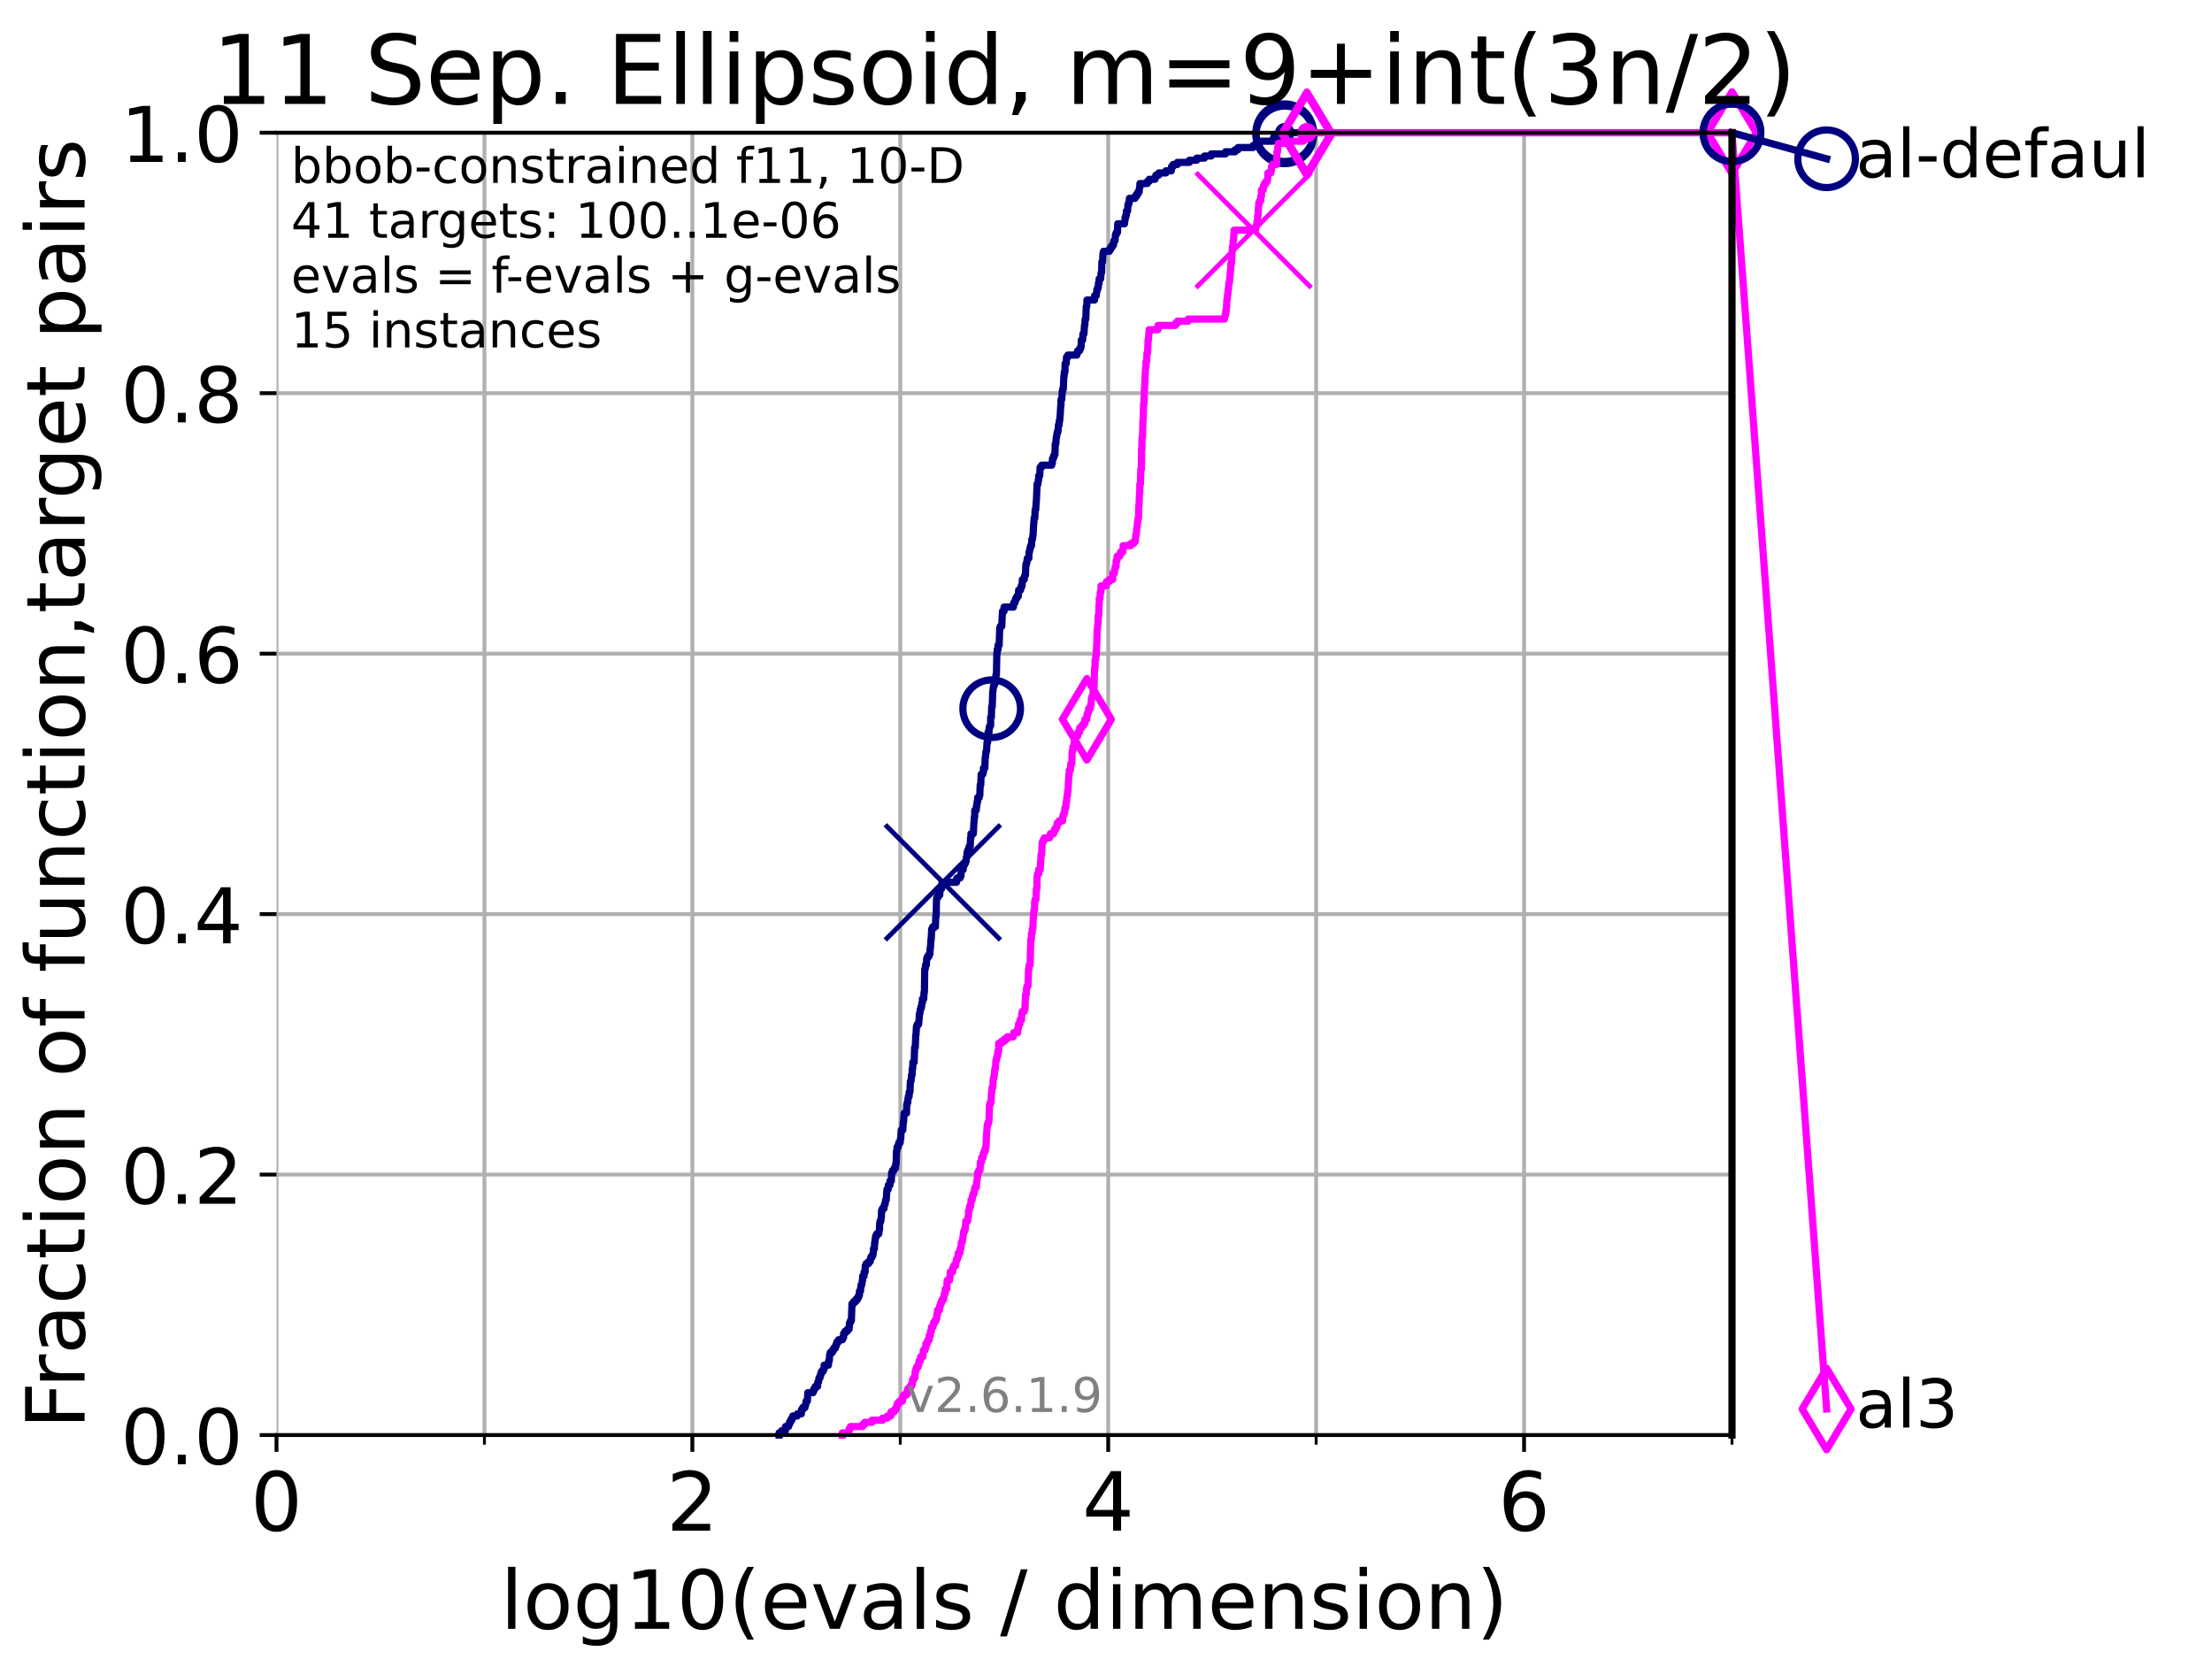 <?xml version="1.0" encoding="utf-8" standalone="no"?>
<!DOCTYPE svg PUBLIC "-//W3C//DTD SVG 1.1//EN"
  "http://www.w3.org/Graphics/SVG/1.1/DTD/svg11.dtd">
<!-- Created with matplotlib (https://matplotlib.org/) -->
<svg height="345.6pt" version="1.1" viewBox="0 0 460.8 345.6" width="460.8pt" xmlns="http://www.w3.org/2000/svg" xmlns:xlink="http://www.w3.org/1999/xlink">
 <defs>
  <style type="text/css">*{stroke-linecap:butt;stroke-linejoin:round;}</style>
 </defs>
 <g id="figure_1">
  <g id="patch_1">
   <path d="M 0 345.6 
L 460.8 345.6 
L 460.8 0 
L 0 0 
z
" style="fill:#ffffff;"/>
  </g>
  <g id="axes_1">
   <g id="patch_2">
    <path d="M 57.6 298.944 
L 360.806 298.944 
L 360.806 27.648 
L 57.6 27.648 
z
" style="fill:#ffffff;"/>
   </g>
   <g id="matplotlib.axis_1">
    <g id="xtick_1">
     <g id="line2d_1">
      <path clip-path="url(#p957547d0a4)" d="M 57.6 298.944 
L 57.6 27.648 
" style="fill:none;stroke:#b0b0b0;stroke-linecap:square;stroke-width:0.8;"/>
     </g>
     <g id="line2d_2">
      <defs>
       <path d="M 0 0 
L 0 3.5 
" id="ma541e29eb2" style="stroke:#000000;stroke-width:0.8;"/>
      </defs>
      <g>
       <use style="stroke:#000000;stroke-width:0.8;" x="57.6" xlink:href="#ma541e29eb2" y="298.944"/>
      </g>
     </g>
     <g id="text_1">
      <!-- 0 -->
      <g transform="translate(52.192 318.861)scale(0.17 -0.17)">
       <defs>
        <path d="M 31.781 66.406 
Q 24.172 66.406 20.328 58.906 
Q 16.5 51.422 16.5 36.375 
Q 16.5 21.391 20.328 13.891 
Q 24.172 6.391 31.781 6.391 
Q 39.453 6.391 43.281 13.891 
Q 47.125 21.391 47.125 36.375 
Q 47.125 51.422 43.281 58.906 
Q 39.453 66.406 31.781 66.406 
z
M 31.781 74.219 
Q 44.047 74.219 50.516 64.516 
Q 56.984 54.828 56.984 36.375 
Q 56.984 17.969 50.516 8.266 
Q 44.047 -1.422 31.781 -1.422 
Q 19.531 -1.422 13.062 8.266 
Q 6.594 17.969 6.594 36.375 
Q 6.594 54.828 13.062 64.516 
Q 19.531 74.219 31.781 74.219 
z
" id="DejaVuSans-48"/>
       </defs>
       <use xlink:href="#DejaVuSans-48"/>
      </g>
     </g>
    </g>
    <g id="xtick_2">
     <g id="line2d_3">
      <path clip-path="url(#p957547d0a4)" d="M 144.23 298.944 
L 144.23 27.648 
" style="fill:none;stroke:#b0b0b0;stroke-linecap:square;stroke-width:0.8;"/>
     </g>
     <g id="line2d_4">
      <g>
       <use style="stroke:#000000;stroke-width:0.8;" x="144.23" xlink:href="#ma541e29eb2" y="298.944"/>
      </g>
     </g>
     <g id="text_2">
      <!-- 2 -->
      <g transform="translate(138.822 318.861)scale(0.17 -0.17)">
       <defs>
        <path d="M 19.188 8.297 
L 53.609 8.297 
L 53.609 0 
L 7.328 0 
L 7.328 8.297 
Q 12.938 14.109 22.625 23.891 
Q 32.328 33.688 34.812 36.531 
Q 39.547 41.844 41.422 45.531 
Q 43.312 49.219 43.312 52.781 
Q 43.312 58.594 39.234 62.25 
Q 35.156 65.922 28.609 65.922 
Q 23.969 65.922 18.812 64.312 
Q 13.672 62.703 7.812 59.422 
L 7.812 69.391 
Q 13.766 71.781 18.938 73 
Q 24.125 74.219 28.422 74.219 
Q 39.75 74.219 46.484 68.547 
Q 53.219 62.891 53.219 53.422 
Q 53.219 48.922 51.531 44.891 
Q 49.859 40.875 45.406 35.406 
Q 44.188 33.984 37.641 27.219 
Q 31.109 20.453 19.188 8.297 
z
" id="DejaVuSans-50"/>
       </defs>
       <use xlink:href="#DejaVuSans-50"/>
      </g>
     </g>
    </g>
    <g id="xtick_3">
     <g id="line2d_5">
      <path clip-path="url(#p957547d0a4)" d="M 230.861 298.944 
L 230.861 27.648 
" style="fill:none;stroke:#b0b0b0;stroke-linecap:square;stroke-width:0.8;"/>
     </g>
     <g id="line2d_6">
      <g>
       <use style="stroke:#000000;stroke-width:0.8;" x="230.861" xlink:href="#ma541e29eb2" y="298.944"/>
      </g>
     </g>
     <g id="text_3">
      <!-- 4 -->
      <g transform="translate(225.453 318.861)scale(0.17 -0.17)">
       <defs>
        <path d="M 37.797 64.312 
L 12.891 25.391 
L 37.797 25.391 
z
M 35.203 72.906 
L 47.609 72.906 
L 47.609 25.391 
L 58.016 25.391 
L 58.016 17.188 
L 47.609 17.188 
L 47.609 0 
L 37.797 0 
L 37.797 17.188 
L 4.891 17.188 
L 4.891 26.703 
z
" id="DejaVuSans-52"/>
       </defs>
       <use xlink:href="#DejaVuSans-52"/>
      </g>
     </g>
    </g>
    <g id="xtick_4">
     <g id="line2d_7">
      <path clip-path="url(#p957547d0a4)" d="M 317.491 298.944 
L 317.491 27.648 
" style="fill:none;stroke:#b0b0b0;stroke-linecap:square;stroke-width:0.8;"/>
     </g>
     <g id="line2d_8">
      <g>
       <use style="stroke:#000000;stroke-width:0.8;" x="317.491" xlink:href="#ma541e29eb2" y="298.944"/>
      </g>
     </g>
     <g id="text_4">
      <!-- 6 -->
      <g transform="translate(312.083 318.861)scale(0.17 -0.17)">
       <defs>
        <path d="M 33.016 40.375 
Q 26.375 40.375 22.484 35.828 
Q 18.609 31.297 18.609 23.391 
Q 18.609 15.531 22.484 10.953 
Q 26.375 6.391 33.016 6.391 
Q 39.656 6.391 43.531 10.953 
Q 47.406 15.531 47.406 23.391 
Q 47.406 31.297 43.531 35.828 
Q 39.656 40.375 33.016 40.375 
z
M 52.594 71.297 
L 52.594 62.312 
Q 48.875 64.062 45.094 64.984 
Q 41.312 65.922 37.594 65.922 
Q 27.828 65.922 22.672 59.328 
Q 17.531 52.734 16.797 39.406 
Q 19.672 43.656 24.016 45.922 
Q 28.375 48.188 33.594 48.188 
Q 44.578 48.188 50.953 41.516 
Q 57.328 34.859 57.328 23.391 
Q 57.328 12.156 50.688 5.359 
Q 44.047 -1.422 33.016 -1.422 
Q 20.359 -1.422 13.672 8.266 
Q 6.984 17.969 6.984 36.375 
Q 6.984 53.656 15.188 63.938 
Q 23.391 74.219 37.203 74.219 
Q 40.922 74.219 44.703 73.484 
Q 48.484 72.75 52.594 71.297 
z
" id="DejaVuSans-54"/>
       </defs>
       <use xlink:href="#DejaVuSans-54"/>
      </g>
     </g>
    </g>
    <g id="xtick_5">
     <g id="line2d_9">
      <path clip-path="url(#p957547d0a4)" d="M 100.915 298.944 
L 100.915 27.648 
" style="fill:none;stroke:#b0b0b0;stroke-linecap:square;stroke-width:0.8;"/>
     </g>
     <g id="line2d_10">
      <defs>
       <path d="M 0 0 
L 0 2 
" id="m1f0c7812da" style="stroke:#000000;stroke-width:0.6;"/>
      </defs>
      <g>
       <use style="stroke:#000000;stroke-width:0.6;" x="100.915" xlink:href="#m1f0c7812da" y="298.944"/>
      </g>
     </g>
    </g>
    <g id="xtick_6">
     <g id="line2d_11">
      <path clip-path="url(#p957547d0a4)" d="M 187.546 298.944 
L 187.546 27.648 
" style="fill:none;stroke:#b0b0b0;stroke-linecap:square;stroke-width:0.8;"/>
     </g>
     <g id="line2d_12">
      <g>
       <use style="stroke:#000000;stroke-width:0.6;" x="187.546" xlink:href="#m1f0c7812da" y="298.944"/>
      </g>
     </g>
    </g>
    <g id="xtick_7">
     <g id="line2d_13">
      <path clip-path="url(#p957547d0a4)" d="M 274.176 298.944 
L 274.176 27.648 
" style="fill:none;stroke:#b0b0b0;stroke-linecap:square;stroke-width:0.8;"/>
     </g>
     <g id="line2d_14">
      <g>
       <use style="stroke:#000000;stroke-width:0.6;" x="274.176" xlink:href="#m1f0c7812da" y="298.944"/>
      </g>
     </g>
    </g>
    <g id="xtick_8">
     <g id="line2d_15">
      <path clip-path="url(#p957547d0a4)" d="M 360.806 298.944 
L 360.806 27.648 
" style="fill:none;stroke:#b0b0b0;stroke-linecap:square;stroke-width:0.8;"/>
     </g>
     <g id="line2d_16">
      <g>
       <use style="stroke:#000000;stroke-width:0.6;" x="360.806" xlink:href="#m1f0c7812da" y="298.944"/>
      </g>
     </g>
    </g>
    <g id="text_5">
     <!-- log10(evals / dimension) -->
     <g transform="translate(104.239 339.314)scale(0.17 -0.17)">
      <defs>
       <path d="M 9.422 75.984 
L 18.406 75.984 
L 18.406 0 
L 9.422 0 
z
" id="DejaVuSans-108"/>
       <path d="M 30.609 48.391 
Q 23.391 48.391 19.188 42.75 
Q 14.984 37.109 14.984 27.297 
Q 14.984 17.484 19.156 11.844 
Q 23.344 6.203 30.609 6.203 
Q 37.797 6.203 41.984 11.859 
Q 46.188 17.531 46.188 27.297 
Q 46.188 37.016 41.984 42.703 
Q 37.797 48.391 30.609 48.391 
z
M 30.609 56 
Q 42.328 56 49.016 48.375 
Q 55.719 40.766 55.719 27.297 
Q 55.719 13.875 49.016 6.219 
Q 42.328 -1.422 30.609 -1.422 
Q 18.844 -1.422 12.172 6.219 
Q 5.516 13.875 5.516 27.297 
Q 5.516 40.766 12.172 48.375 
Q 18.844 56 30.609 56 
z
" id="DejaVuSans-111"/>
       <path d="M 45.406 27.984 
Q 45.406 37.75 41.375 43.109 
Q 37.359 48.484 30.078 48.484 
Q 22.859 48.484 18.828 43.109 
Q 14.797 37.75 14.797 27.984 
Q 14.797 18.266 18.828 12.891 
Q 22.859 7.516 30.078 7.516 
Q 37.359 7.516 41.375 12.891 
Q 45.406 18.266 45.406 27.984 
z
M 54.391 6.781 
Q 54.391 -7.172 48.188 -13.984 
Q 42 -20.797 29.203 -20.797 
Q 24.469 -20.797 20.266 -20.094 
Q 16.062 -19.391 12.109 -17.922 
L 12.109 -9.188 
Q 16.062 -11.328 19.922 -12.344 
Q 23.781 -13.375 27.781 -13.375 
Q 36.625 -13.375 41.016 -8.766 
Q 45.406 -4.156 45.406 5.172 
L 45.406 9.625 
Q 42.625 4.781 38.281 2.391 
Q 33.938 0 27.875 0 
Q 17.828 0 11.672 7.656 
Q 5.516 15.328 5.516 27.984 
Q 5.516 40.672 11.672 48.328 
Q 17.828 56 27.875 56 
Q 33.938 56 38.281 53.609 
Q 42.625 51.219 45.406 46.391 
L 45.406 54.688 
L 54.391 54.688 
z
" id="DejaVuSans-103"/>
       <path d="M 12.406 8.297 
L 28.516 8.297 
L 28.516 63.922 
L 10.984 60.406 
L 10.984 69.391 
L 28.422 72.906 
L 38.281 72.906 
L 38.281 8.297 
L 54.391 8.297 
L 54.391 0 
L 12.406 0 
z
" id="DejaVuSans-49"/>
       <path d="M 31 75.875 
Q 24.469 64.656 21.281 53.656 
Q 18.109 42.672 18.109 31.391 
Q 18.109 20.125 21.312 9.062 
Q 24.516 -2 31 -13.188 
L 23.188 -13.188 
Q 15.875 -1.703 12.234 9.375 
Q 8.594 20.453 8.594 31.391 
Q 8.594 42.281 12.203 53.312 
Q 15.828 64.359 23.188 75.875 
z
" id="DejaVuSans-40"/>
       <path d="M 56.203 29.594 
L 56.203 25.203 
L 14.891 25.203 
Q 15.484 15.922 20.484 11.062 
Q 25.484 6.203 34.422 6.203 
Q 39.594 6.203 44.453 7.469 
Q 49.312 8.734 54.109 11.281 
L 54.109 2.781 
Q 49.266 0.734 44.188 -0.344 
Q 39.109 -1.422 33.891 -1.422 
Q 20.797 -1.422 13.156 6.188 
Q 5.516 13.812 5.516 26.812 
Q 5.516 40.234 12.766 48.109 
Q 20.016 56 32.328 56 
Q 43.359 56 49.781 48.891 
Q 56.203 41.797 56.203 29.594 
z
M 47.219 32.234 
Q 47.125 39.594 43.094 43.984 
Q 39.062 48.391 32.422 48.391 
Q 24.906 48.391 20.391 44.141 
Q 15.875 39.891 15.188 32.172 
z
" id="DejaVuSans-101"/>
       <path d="M 2.984 54.688 
L 12.5 54.688 
L 29.594 8.797 
L 46.688 54.688 
L 56.203 54.688 
L 35.688 0 
L 23.484 0 
z
" id="DejaVuSans-118"/>
       <path d="M 34.281 27.484 
Q 23.391 27.484 19.188 25 
Q 14.984 22.516 14.984 16.5 
Q 14.984 11.719 18.141 8.906 
Q 21.297 6.109 26.703 6.109 
Q 34.188 6.109 38.703 11.406 
Q 43.219 16.703 43.219 25.484 
L 43.219 27.484 
z
M 52.203 31.203 
L 52.203 0 
L 43.219 0 
L 43.219 8.297 
Q 40.141 3.328 35.547 0.953 
Q 30.953 -1.422 24.312 -1.422 
Q 15.922 -1.422 10.953 3.297 
Q 6 8.016 6 15.922 
Q 6 25.141 12.172 29.828 
Q 18.359 34.516 30.609 34.516 
L 43.219 34.516 
L 43.219 35.406 
Q 43.219 41.609 39.141 45 
Q 35.062 48.391 27.688 48.391 
Q 23 48.391 18.547 47.266 
Q 14.109 46.141 10.016 43.891 
L 10.016 52.203 
Q 14.938 54.109 19.578 55.047 
Q 24.219 56 28.609 56 
Q 40.484 56 46.344 49.844 
Q 52.203 43.703 52.203 31.203 
z
" id="DejaVuSans-97"/>
       <path d="M 44.281 53.078 
L 44.281 44.578 
Q 40.484 46.531 36.375 47.5 
Q 32.281 48.484 27.875 48.484 
Q 21.188 48.484 17.844 46.438 
Q 14.5 44.391 14.5 40.281 
Q 14.5 37.156 16.891 35.375 
Q 19.281 33.594 26.516 31.984 
L 29.594 31.297 
Q 39.156 29.25 43.188 25.516 
Q 47.219 21.781 47.219 15.094 
Q 47.219 7.469 41.188 3.016 
Q 35.156 -1.422 24.609 -1.422 
Q 20.219 -1.422 15.453 -0.562 
Q 10.688 0.297 5.422 2 
L 5.422 11.281 
Q 10.406 8.688 15.234 7.391 
Q 20.062 6.109 24.812 6.109 
Q 31.156 6.109 34.562 8.281 
Q 37.984 10.453 37.984 14.406 
Q 37.984 18.062 35.516 20.016 
Q 33.062 21.969 24.703 23.781 
L 21.578 24.516 
Q 13.234 26.266 9.516 29.906 
Q 5.812 33.547 5.812 39.891 
Q 5.812 47.609 11.281 51.797 
Q 16.75 56 26.812 56 
Q 31.781 56 36.172 55.266 
Q 40.578 54.547 44.281 53.078 
z
" id="DejaVuSans-115"/>
       <path id="DejaVuSans-32"/>
       <path d="M 25.391 72.906 
L 33.688 72.906 
L 8.297 -9.281 
L 0 -9.281 
z
" id="DejaVuSans-47"/>
       <path d="M 45.406 46.391 
L 45.406 75.984 
L 54.391 75.984 
L 54.391 0 
L 45.406 0 
L 45.406 8.203 
Q 42.578 3.328 38.25 0.953 
Q 33.938 -1.422 27.875 -1.422 
Q 17.969 -1.422 11.734 6.484 
Q 5.516 14.406 5.516 27.297 
Q 5.516 40.188 11.734 48.094 
Q 17.969 56 27.875 56 
Q 33.938 56 38.25 53.625 
Q 42.578 51.266 45.406 46.391 
z
M 14.797 27.297 
Q 14.797 17.391 18.875 11.75 
Q 22.953 6.109 30.078 6.109 
Q 37.203 6.109 41.297 11.75 
Q 45.406 17.391 45.406 27.297 
Q 45.406 37.203 41.297 42.844 
Q 37.203 48.484 30.078 48.484 
Q 22.953 48.484 18.875 42.844 
Q 14.797 37.203 14.797 27.297 
z
" id="DejaVuSans-100"/>
       <path d="M 9.422 54.688 
L 18.406 54.688 
L 18.406 0 
L 9.422 0 
z
M 9.422 75.984 
L 18.406 75.984 
L 18.406 64.594 
L 9.422 64.594 
z
" id="DejaVuSans-105"/>
       <path d="M 52 44.188 
Q 55.375 50.25 60.062 53.125 
Q 64.75 56 71.094 56 
Q 79.641 56 84.281 50.016 
Q 88.922 44.047 88.922 33.016 
L 88.922 0 
L 79.891 0 
L 79.891 32.719 
Q 79.891 40.578 77.094 44.375 
Q 74.312 48.188 68.609 48.188 
Q 61.625 48.188 57.562 43.547 
Q 53.516 38.922 53.516 30.906 
L 53.516 0 
L 44.484 0 
L 44.484 32.719 
Q 44.484 40.625 41.703 44.406 
Q 38.922 48.188 33.109 48.188 
Q 26.219 48.188 22.156 43.531 
Q 18.109 38.875 18.109 30.906 
L 18.109 0 
L 9.078 0 
L 9.078 54.688 
L 18.109 54.688 
L 18.109 46.188 
Q 21.188 51.219 25.484 53.609 
Q 29.781 56 35.688 56 
Q 41.656 56 45.828 52.969 
Q 50 49.953 52 44.188 
z
" id="DejaVuSans-109"/>
       <path d="M 54.891 33.016 
L 54.891 0 
L 45.906 0 
L 45.906 32.719 
Q 45.906 40.484 42.875 44.328 
Q 39.844 48.188 33.797 48.188 
Q 26.516 48.188 22.312 43.547 
Q 18.109 38.922 18.109 30.906 
L 18.109 0 
L 9.078 0 
L 9.078 54.688 
L 18.109 54.688 
L 18.109 46.188 
Q 21.344 51.125 25.703 53.562 
Q 30.078 56 35.797 56 
Q 45.219 56 50.047 50.172 
Q 54.891 44.344 54.891 33.016 
z
" id="DejaVuSans-110"/>
       <path d="M 8.016 75.875 
L 15.828 75.875 
Q 23.141 64.359 26.781 53.312 
Q 30.422 42.281 30.422 31.391 
Q 30.422 20.453 26.781 9.375 
Q 23.141 -1.703 15.828 -13.188 
L 8.016 -13.188 
Q 14.5 -2 17.703 9.062 
Q 20.906 20.125 20.906 31.391 
Q 20.906 42.672 17.703 53.656 
Q 14.5 64.656 8.016 75.875 
z
" id="DejaVuSans-41"/>
      </defs>
      <use xlink:href="#DejaVuSans-108"/>
      <use x="27.783" xlink:href="#DejaVuSans-111"/>
      <use x="88.965" xlink:href="#DejaVuSans-103"/>
      <use x="152.441" xlink:href="#DejaVuSans-49"/>
      <use x="216.064" xlink:href="#DejaVuSans-48"/>
      <use x="279.688" xlink:href="#DejaVuSans-40"/>
      <use x="318.701" xlink:href="#DejaVuSans-101"/>
      <use x="380.225" xlink:href="#DejaVuSans-118"/>
      <use x="439.404" xlink:href="#DejaVuSans-97"/>
      <use x="500.684" xlink:href="#DejaVuSans-108"/>
      <use x="528.467" xlink:href="#DejaVuSans-115"/>
      <use x="580.566" xlink:href="#DejaVuSans-32"/>
      <use x="612.354" xlink:href="#DejaVuSans-47"/>
      <use x="646.045" xlink:href="#DejaVuSans-32"/>
      <use x="677.832" xlink:href="#DejaVuSans-100"/>
      <use x="741.309" xlink:href="#DejaVuSans-105"/>
      <use x="769.092" xlink:href="#DejaVuSans-109"/>
      <use x="866.504" xlink:href="#DejaVuSans-101"/>
      <use x="928.027" xlink:href="#DejaVuSans-110"/>
      <use x="991.406" xlink:href="#DejaVuSans-115"/>
      <use x="1043.506" xlink:href="#DejaVuSans-105"/>
      <use x="1071.289" xlink:href="#DejaVuSans-111"/>
      <use x="1132.471" xlink:href="#DejaVuSans-110"/>
      <use x="1195.85" xlink:href="#DejaVuSans-41"/>
     </g>
    </g>
   </g>
   <g id="matplotlib.axis_2">
    <g id="ytick_1">
     <g id="line2d_17">
      <path clip-path="url(#p957547d0a4)" d="M 57.6 298.944 
L 360.806 298.944 
" style="fill:none;stroke:#b0b0b0;stroke-linecap:square;stroke-width:0.8;"/>
     </g>
     <g id="line2d_18">
      <defs>
       <path d="M 0 0 
L -3.5 0 
" id="m0c03705dcc" style="stroke:#000000;stroke-width:0.8;"/>
      </defs>
      <g>
       <use style="stroke:#000000;stroke-width:0.8;" x="57.6" xlink:href="#m0c03705dcc" y="298.944"/>
      </g>
     </g>
     <g id="text_6">
      <!-- 0.0 -->
      <g transform="translate(25.155 305.023)scale(0.16 -0.16)">
       <defs>
        <path d="M 10.688 12.406 
L 21 12.406 
L 21 0 
L 10.688 0 
z
" id="DejaVuSans-46"/>
       </defs>
       <use xlink:href="#DejaVuSans-48"/>
       <use x="63.623" xlink:href="#DejaVuSans-46"/>
       <use x="95.41" xlink:href="#DejaVuSans-48"/>
      </g>
     </g>
    </g>
    <g id="ytick_2">
     <g id="line2d_19">
      <path clip-path="url(#p957547d0a4)" d="M 57.6 244.685 
L 360.806 244.685 
" style="fill:none;stroke:#b0b0b0;stroke-linecap:square;stroke-width:0.8;"/>
     </g>
     <g id="line2d_20">
      <g>
       <use style="stroke:#000000;stroke-width:0.8;" x="57.6" xlink:href="#m0c03705dcc" y="244.685"/>
      </g>
     </g>
     <g id="text_7">
      <!-- 0.2 -->
      <g transform="translate(25.155 250.764)scale(0.16 -0.16)">
       <use xlink:href="#DejaVuSans-48"/>
       <use x="63.623" xlink:href="#DejaVuSans-46"/>
       <use x="95.41" xlink:href="#DejaVuSans-50"/>
      </g>
     </g>
    </g>
    <g id="ytick_3">
     <g id="line2d_21">
      <path clip-path="url(#p957547d0a4)" d="M 57.6 190.426 
L 360.806 190.426 
" style="fill:none;stroke:#b0b0b0;stroke-linecap:square;stroke-width:0.8;"/>
     </g>
     <g id="line2d_22">
      <g>
       <use style="stroke:#000000;stroke-width:0.8;" x="57.6" xlink:href="#m0c03705dcc" y="190.426"/>
      </g>
     </g>
     <g id="text_8">
      <!-- 0.4 -->
      <g transform="translate(25.155 196.504)scale(0.16 -0.16)">
       <use xlink:href="#DejaVuSans-48"/>
       <use x="63.623" xlink:href="#DejaVuSans-46"/>
       <use x="95.41" xlink:href="#DejaVuSans-52"/>
      </g>
     </g>
    </g>
    <g id="ytick_4">
     <g id="line2d_23">
      <path clip-path="url(#p957547d0a4)" d="M 57.6 136.166 
L 360.806 136.166 
" style="fill:none;stroke:#b0b0b0;stroke-linecap:square;stroke-width:0.8;"/>
     </g>
     <g id="line2d_24">
      <g>
       <use style="stroke:#000000;stroke-width:0.8;" x="57.6" xlink:href="#m0c03705dcc" y="136.166"/>
      </g>
     </g>
     <g id="text_9">
      <!-- 0.6 -->
      <g transform="translate(25.155 142.245)scale(0.16 -0.16)">
       <use xlink:href="#DejaVuSans-48"/>
       <use x="63.623" xlink:href="#DejaVuSans-46"/>
       <use x="95.41" xlink:href="#DejaVuSans-54"/>
      </g>
     </g>
    </g>
    <g id="ytick_5">
     <g id="line2d_25">
      <path clip-path="url(#p957547d0a4)" d="M 57.6 81.907 
L 360.806 81.907 
" style="fill:none;stroke:#b0b0b0;stroke-linecap:square;stroke-width:0.8;"/>
     </g>
     <g id="line2d_26">
      <g>
       <use style="stroke:#000000;stroke-width:0.8;" x="57.6" xlink:href="#m0c03705dcc" y="81.907"/>
      </g>
     </g>
     <g id="text_10">
      <!-- 0.8 -->
      <g transform="translate(25.155 87.986)scale(0.16 -0.16)">
       <defs>
        <path d="M 31.781 34.625 
Q 24.75 34.625 20.719 30.859 
Q 16.703 27.094 16.703 20.516 
Q 16.703 13.922 20.719 10.156 
Q 24.75 6.391 31.781 6.391 
Q 38.812 6.391 42.859 10.172 
Q 46.922 13.969 46.922 20.516 
Q 46.922 27.094 42.891 30.859 
Q 38.875 34.625 31.781 34.625 
z
M 21.922 38.812 
Q 15.578 40.375 12.031 44.719 
Q 8.5 49.078 8.5 55.328 
Q 8.5 64.062 14.719 69.141 
Q 20.953 74.219 31.781 74.219 
Q 42.672 74.219 48.875 69.141 
Q 55.078 64.062 55.078 55.328 
Q 55.078 49.078 51.531 44.719 
Q 48 40.375 41.703 38.812 
Q 48.828 37.156 52.797 32.312 
Q 56.781 27.484 56.781 20.516 
Q 56.781 9.906 50.312 4.234 
Q 43.844 -1.422 31.781 -1.422 
Q 19.734 -1.422 13.25 4.234 
Q 6.781 9.906 6.781 20.516 
Q 6.781 27.484 10.781 32.312 
Q 14.797 37.156 21.922 38.812 
z
M 18.312 54.391 
Q 18.312 48.734 21.844 45.562 
Q 25.391 42.391 31.781 42.391 
Q 38.141 42.391 41.719 45.562 
Q 45.312 48.734 45.312 54.391 
Q 45.312 60.062 41.719 63.234 
Q 38.141 66.406 31.781 66.406 
Q 25.391 66.406 21.844 63.234 
Q 18.312 60.062 18.312 54.391 
z
" id="DejaVuSans-56"/>
       </defs>
       <use xlink:href="#DejaVuSans-48"/>
       <use x="63.623" xlink:href="#DejaVuSans-46"/>
       <use x="95.41" xlink:href="#DejaVuSans-56"/>
      </g>
     </g>
    </g>
    <g id="ytick_6">
     <g id="line2d_27">
      <path clip-path="url(#p957547d0a4)" d="M 57.6 27.648 
L 360.806 27.648 
" style="fill:none;stroke:#b0b0b0;stroke-linecap:square;stroke-width:0.8;"/>
     </g>
     <g id="line2d_28">
      <g>
       <use style="stroke:#000000;stroke-width:0.8;" x="57.6" xlink:href="#m0c03705dcc" y="27.648"/>
      </g>
     </g>
     <g id="text_11">
      <!-- 1.0 -->
      <g transform="translate(25.155 33.727)scale(0.16 -0.16)">
       <use xlink:href="#DejaVuSans-49"/>
       <use x="63.623" xlink:href="#DejaVuSans-46"/>
       <use x="95.41" xlink:href="#DejaVuSans-48"/>
      </g>
     </g>
    </g>
    <g id="text_12">
     <!-- Fraction of function,target pairs -->
     <g transform="translate(17.62 297.681)rotate(-90)scale(0.17 -0.17)">
      <defs>
       <path d="M 9.812 72.906 
L 51.703 72.906 
L 51.703 64.594 
L 19.672 64.594 
L 19.672 43.109 
L 48.578 43.109 
L 48.578 34.812 
L 19.672 34.812 
L 19.672 0 
L 9.812 0 
z
" id="DejaVuSans-70"/>
       <path d="M 41.109 46.297 
Q 39.594 47.172 37.812 47.578 
Q 36.031 48 33.891 48 
Q 26.266 48 22.188 43.047 
Q 18.109 38.094 18.109 28.812 
L 18.109 0 
L 9.078 0 
L 9.078 54.688 
L 18.109 54.688 
L 18.109 46.188 
Q 20.953 51.172 25.484 53.578 
Q 30.031 56 36.531 56 
Q 37.453 56 38.578 55.875 
Q 39.703 55.766 41.062 55.516 
z
" id="DejaVuSans-114"/>
       <path d="M 48.781 52.594 
L 48.781 44.188 
Q 44.969 46.297 41.141 47.344 
Q 37.312 48.391 33.406 48.391 
Q 24.656 48.391 19.812 42.844 
Q 14.984 37.312 14.984 27.297 
Q 14.984 17.281 19.812 11.734 
Q 24.656 6.203 33.406 6.203 
Q 37.312 6.203 41.141 7.25 
Q 44.969 8.297 48.781 10.406 
L 48.781 2.094 
Q 45.016 0.344 40.984 -0.531 
Q 36.969 -1.422 32.422 -1.422 
Q 20.062 -1.422 12.781 6.344 
Q 5.516 14.109 5.516 27.297 
Q 5.516 40.672 12.859 48.328 
Q 20.219 56 33.016 56 
Q 37.156 56 41.109 55.141 
Q 45.062 54.297 48.781 52.594 
z
" id="DejaVuSans-99"/>
       <path d="M 18.312 70.219 
L 18.312 54.688 
L 36.812 54.688 
L 36.812 47.703 
L 18.312 47.703 
L 18.312 18.016 
Q 18.312 11.328 20.141 9.422 
Q 21.969 7.516 27.594 7.516 
L 36.812 7.516 
L 36.812 0 
L 27.594 0 
Q 17.188 0 13.234 3.875 
Q 9.281 7.766 9.281 18.016 
L 9.281 47.703 
L 2.688 47.703 
L 2.688 54.688 
L 9.281 54.688 
L 9.281 70.219 
z
" id="DejaVuSans-116"/>
       <path d="M 37.109 75.984 
L 37.109 68.5 
L 28.516 68.5 
Q 23.688 68.5 21.797 66.547 
Q 19.922 64.594 19.922 59.516 
L 19.922 54.688 
L 34.719 54.688 
L 34.719 47.703 
L 19.922 47.703 
L 19.922 0 
L 10.891 0 
L 10.891 47.703 
L 2.297 47.703 
L 2.297 54.688 
L 10.891 54.688 
L 10.891 58.5 
Q 10.891 67.625 15.141 71.797 
Q 19.391 75.984 28.609 75.984 
z
" id="DejaVuSans-102"/>
       <path d="M 8.5 21.578 
L 8.5 54.688 
L 17.484 54.688 
L 17.484 21.922 
Q 17.484 14.156 20.5 10.266 
Q 23.531 6.391 29.594 6.391 
Q 36.859 6.391 41.078 11.031 
Q 45.312 15.672 45.312 23.688 
L 45.312 54.688 
L 54.297 54.688 
L 54.297 0 
L 45.312 0 
L 45.312 8.406 
Q 42.047 3.422 37.719 1 
Q 33.406 -1.422 27.688 -1.422 
Q 18.266 -1.422 13.375 4.438 
Q 8.5 10.297 8.5 21.578 
z
M 31.109 56 
z
" id="DejaVuSans-117"/>
       <path d="M 11.719 12.406 
L 22.016 12.406 
L 22.016 4 
L 14.016 -11.625 
L 7.719 -11.625 
L 11.719 4 
z
" id="DejaVuSans-44"/>
       <path d="M 18.109 8.203 
L 18.109 -20.797 
L 9.078 -20.797 
L 9.078 54.688 
L 18.109 54.688 
L 18.109 46.391 
Q 20.953 51.266 25.266 53.625 
Q 29.594 56 35.594 56 
Q 45.562 56 51.781 48.094 
Q 58.016 40.188 58.016 27.297 
Q 58.016 14.406 51.781 6.484 
Q 45.562 -1.422 35.594 -1.422 
Q 29.594 -1.422 25.266 0.953 
Q 20.953 3.328 18.109 8.203 
z
M 48.688 27.297 
Q 48.688 37.203 44.609 42.844 
Q 40.531 48.484 33.406 48.484 
Q 26.266 48.484 22.188 42.844 
Q 18.109 37.203 18.109 27.297 
Q 18.109 17.391 22.188 11.75 
Q 26.266 6.109 33.406 6.109 
Q 40.531 6.109 44.609 11.75 
Q 48.688 17.391 48.688 27.297 
z
" id="DejaVuSans-112"/>
      </defs>
      <use xlink:href="#DejaVuSans-70"/>
      <use x="50.27" xlink:href="#DejaVuSans-114"/>
      <use x="91.383" xlink:href="#DejaVuSans-97"/>
      <use x="152.662" xlink:href="#DejaVuSans-99"/>
      <use x="207.643" xlink:href="#DejaVuSans-116"/>
      <use x="246.852" xlink:href="#DejaVuSans-105"/>
      <use x="274.635" xlink:href="#DejaVuSans-111"/>
      <use x="335.816" xlink:href="#DejaVuSans-110"/>
      <use x="399.195" xlink:href="#DejaVuSans-32"/>
      <use x="430.982" xlink:href="#DejaVuSans-111"/>
      <use x="492.164" xlink:href="#DejaVuSans-102"/>
      <use x="527.369" xlink:href="#DejaVuSans-32"/>
      <use x="559.156" xlink:href="#DejaVuSans-102"/>
      <use x="594.361" xlink:href="#DejaVuSans-117"/>
      <use x="657.74" xlink:href="#DejaVuSans-110"/>
      <use x="721.119" xlink:href="#DejaVuSans-99"/>
      <use x="776.1" xlink:href="#DejaVuSans-116"/>
      <use x="815.309" xlink:href="#DejaVuSans-105"/>
      <use x="843.092" xlink:href="#DejaVuSans-111"/>
      <use x="904.273" xlink:href="#DejaVuSans-110"/>
      <use x="967.652" xlink:href="#DejaVuSans-44"/>
      <use x="999.439" xlink:href="#DejaVuSans-116"/>
      <use x="1038.648" xlink:href="#DejaVuSans-97"/>
      <use x="1099.928" xlink:href="#DejaVuSans-114"/>
      <use x="1139.291" xlink:href="#DejaVuSans-103"/>
      <use x="1202.768" xlink:href="#DejaVuSans-101"/>
      <use x="1264.291" xlink:href="#DejaVuSans-116"/>
      <use x="1303.5" xlink:href="#DejaVuSans-32"/>
      <use x="1335.287" xlink:href="#DejaVuSans-112"/>
      <use x="1398.764" xlink:href="#DejaVuSans-97"/>
      <use x="1460.043" xlink:href="#DejaVuSans-105"/>
      <use x="1487.826" xlink:href="#DejaVuSans-114"/>
      <use x="1528.939" xlink:href="#DejaVuSans-115"/>
     </g>
    </g>
   </g>
   <g id="line2d_29">
    <defs>
     <path d="M 0 1.5 
C 0.398 1.5 0.779 1.342 1.061 1.061 
C 1.342 0.779 1.5 0.398 1.5 0 
C 1.5 -0.398 1.342 -0.779 1.061 -1.061 
C 0.779 -1.342 0.398 -1.5 0 -1.5 
C -0.398 -1.5 -0.779 -1.342 -1.061 -1.061 
C -1.342 -0.779 -1.5 -0.398 -1.5 0 
C -1.5 0.398 -1.342 0.779 -1.061 1.061 
C -0.779 1.342 -0.398 1.5 0 1.5 
z
" id="m42233c35d3" style="stroke:#000080;"/>
    </defs>
    <g>
     <use style="fill:#000080;stroke:#000080;" x="267.633" xlink:href="#m42233c35d3" y="27.648"/>
     <use style="fill:#000080;stroke:#000080;" x="267.633" xlink:href="#m42233c35d3" y="27.648"/>
    </g>
   </g>
   <g id="line2d_30">
    <path d="M 162.299 298.944 
L 162.299 298.503 
L 162.796 298.503 
L 162.796 298.062 
L 163.619 298.062 
L 163.619 297.179 
L 164.279 297.179 
L 164.279 296.738 
L 164.459 296.738 
L 164.459 296.297 
L 164.664 296.297 
L 164.664 295.856 
L 164.953 295.856 
L 164.953 295.415 
L 165.152 295.415 
L 165.152 294.974 
L 166.082 294.974 
L 166.082 294.533 
L 166.945 294.533 
L 166.956 293.65 
L 167.224 293.65 
L 167.224 293.209 
L 167.694 293.209 
L 167.694 292.768 
L 167.824 292.768 
L 167.92 291.886 
L 168.196 291.886 
L 168.28 290.121 
L 169.378 290.121 
L 169.378 289.68 
L 169.585 289.68 
L 169.585 289.239 
L 169.847 289.239 
L 169.847 288.798 
L 170.332 288.798 
L 170.351 287.916 
L 170.519 287.916 
L 170.603 287.033 
L 170.833 287.033 
L 170.833 286.592 
L 170.96 286.592 
L 170.96 286.151 
L 171.114 286.151 
L 171.114 285.71 
L 171.445 285.71 
L 171.445 285.269 
L 171.682 285.269 
L 171.682 284.387 
L 172.579 284.387 
L 172.612 283.504 
L 172.753 283.504 
L 172.827 282.181 
L 172.95 282.181 
L 172.95 281.74 
L 173.402 281.74 
L 173.402 281.299 
L 173.664 281.299 
L 173.664 280.858 
L 174.022 280.858 
L 174.022 280.416 
L 174.184 280.416 
L 174.184 279.975 
L 174.344 279.975 
L 174.344 279.534 
L 174.682 279.534 
L 174.682 279.093 
L 175.499 279.093 
L 175.499 278.652 
L 175.726 278.652 
L 175.748 277.77 
L 176.034 277.77 
L 176.034 277.329 
L 176.52 277.329 
L 176.52 276.887 
L 176.882 276.887 
L 176.968 275.564 
L 177.145 275.564 
L 177.145 275.123 
L 177.36 275.123 
L 177.463 272.035 
L 177.476 272.035 
L 177.476 271.594 
L 177.814 271.594 
L 177.814 271.153 
L 178.263 271.153 
L 178.263 270.712 
L 178.641 270.712 
L 178.641 270.27 
L 178.863 270.27 
L 178.863 269.829 
L 179.041 269.829 
L 179.041 268.947 
L 179.259 268.947 
L 179.317 268.065 
L 179.393 268.065 
L 179.393 267.624 
L 179.537 267.624 
L 179.629 266.741 
L 179.698 266.741 
L 179.698 265.859 
L 180.004 265.859 
L 180.009 264.977 
L 180.233 264.977 
L 180.244 263.653 
L 180.442 263.653 
L 180.442 263.212 
L 180.962 263.212 
L 180.962 262.771 
L 181.3 262.771 
L 181.4 261.889 
L 181.685 261.889 
L 181.685 261.448 
L 181.853 261.448 
L 181.96 260.566 
L 181.965 260.566 
L 181.965 260.124 
L 182.151 260.124 
L 182.206 258.801 
L 182.276 258.801 
L 182.336 257.919 
L 182.41 257.919 
L 182.41 257.478 
L 182.631 257.478 
L 182.631 257.036 
L 183.066 257.036 
L 183.175 256.154 
L 183.213 256.154 
L 183.251 254.831 
L 183.331 254.831 
L 183.331 254.39 
L 183.5 254.39 
L 183.57 253.507 
L 183.612 253.507 
L 183.635 252.184 
L 183.819 252.184 
L 183.819 251.743 
L 184.169 251.743 
L 184.246 250.861 
L 184.393 250.861 
L 184.482 249.978 
L 184.623 249.978 
L 184.719 248.214 
L 184.763 248.214 
L 184.763 247.773 
L 185.023 247.773 
L 185.044 246.89 
L 185.394 246.89 
L 185.394 246.008 
L 185.682 246.008 
L 185.753 244.244 
L 185.955 244.244 
L 185.955 243.803 
L 186.267 243.803 
L 186.267 243.361 
L 186.551 243.361 
L 186.579 242.479 
L 186.677 242.479 
L 186.748 239.832 
L 186.827 239.832 
L 186.877 238.95 
L 187.11 238.95 
L 187.217 238.068 
L 187.514 238.068 
L 187.578 237.186 
L 187.645 237.186 
L 187.731 235.421 
L 188.074 235.421 
L 188.169 233.657 
L 188.235 233.657 
L 188.3 232.333 
L 188.35 232.333 
L 188.35 231.892 
L 188.848 231.892 
L 188.88 230.127 
L 188.967 230.127 
L 188.967 229.686 
L 189.106 229.686 
L 189.151 228.804 
L 189.227 228.804 
L 189.227 228.363 
L 189.398 228.363 
L 189.398 227.481 
L 189.561 227.481 
L 189.642 225.275 
L 189.77 225.275 
L 189.86 224.393 
L 189.883 224.393 
L 189.883 223.952 
L 190.002 223.952 
L 190.035 222.628 
L 190.137 222.628 
L 190.16 221.305 
L 190.433 221.305 
L 190.53 218.217 
L 190.667 218.217 
L 190.772 215.57 
L 190.816 215.57 
L 190.92 213.806 
L 191.077 213.806 
L 191.077 213.364 
L 191.377 213.364 
L 191.478 212.041 
L 191.49 212.041 
L 191.521 211.159 
L 191.627 211.159 
L 191.709 210.277 
L 191.823 210.277 
L 191.823 209.835 
L 191.975 209.835 
L 192.029 208.953 
L 192.156 208.953 
L 192.156 208.071 
L 192.442 208.071 
L 192.485 206.747 
L 192.572 206.747 
L 192.638 201.895 
L 192.738 201.895 
L 192.81 201.013 
L 192.982 201.013 
L 193.044 199.689 
L 193.198 199.689 
L 193.198 199.248 
L 193.507 199.248 
L 193.507 198.807 
L 193.704 198.807 
L 193.771 197.484 
L 193.833 197.484 
L 193.93 195.719 
L 193.989 195.719 
L 194.088 193.514 
L 194.304 193.514 
L 194.304 193.072 
L 194.866 193.072 
L 194.934 190.867 
L 195.018 190.867 
L 195.094 187.338 
L 195.152 187.338 
L 195.152 186.897 
L 195.433 186.897 
L 195.433 186.455 
L 195.774 186.455 
L 195.82 185.132 
L 196.164 185.132 
L 196.235 183.809 
L 199.256 183.809 
L 199.327 182.926 
L 199.983 182.926 
L 199.983 182.485 
L 200.203 182.485 
L 200.218 181.162 
L 200.649 181.162 
L 200.649 180.28 
L 200.889 180.28 
L 200.889 179.838 
L 201.121 179.838 
L 201.121 179.397 
L 201.266 179.397 
L 201.326 178.515 
L 201.409 178.515 
L 201.447 177.633 
L 201.565 177.633 
L 201.565 177.192 
L 201.764 177.192 
L 201.764 176.751 
L 201.898 176.751 
L 201.898 176.309 
L 202.116 176.309 
L 202.185 174.545 
L 202.266 174.545 
L 202.27 173.663 
L 202.767 173.663 
L 202.874 171.457 
L 202.894 171.457 
L 202.983 170.134 
L 203.051 170.134 
L 203.055 168.81 
L 203.375 168.81 
L 203.406 167.928 
L 203.495 167.928 
L 203.548 167.046 
L 203.66 167.046 
L 203.66 166.163 
L 203.988 166.163 
L 203.988 165.722 
L 204.107 165.722 
L 204.191 163.517 
L 204.31 163.517 
L 204.387 161.311 
L 204.739 161.311 
L 204.739 160.87 
L 204.868 160.87 
L 204.868 159.988 
L 205.161 159.988 
L 205.234 157.782 
L 205.283 157.782 
L 205.371 156.9 
L 205.411 156.9 
L 205.411 156.458 
L 205.525 156.458 
L 205.608 154.694 
L 205.742 154.694 
L 205.83 152.488 
L 206.048 152.488 
L 206.052 151.606 
L 206.17 151.606 
L 206.17 151.165 
L 206.362 151.165 
L 206.37 149.4 
L 206.519 149.4 
L 206.585 147.195 
L 206.699 147.195 
L 206.805 144.107 
L 206.839 144.107 
L 206.906 143.225 
L 206.973 143.225 
L 206.973 142.783 
L 207.147 142.783 
L 207.147 142.342 
L 207.297 142.342 
L 207.388 141.46 
L 207.444 141.46 
L 207.46 140.578 
L 207.572 140.578 
L 207.66 136.166 
L 207.737 136.166 
L 207.737 135.284 
L 207.914 135.284 
L 207.914 134.402 
L 208.147 134.402 
L 208.252 130.873 
L 208.377 130.873 
L 208.377 130.432 
L 208.695 130.432 
L 208.805 127.785 
L 208.833 127.785 
L 208.833 127.344 
L 209.159 127.344 
L 209.159 126.462 
L 211.117 126.462 
L 211.159 125.579 
L 211.444 125.579 
L 211.444 125.138 
L 211.565 125.138 
L 211.565 124.697 
L 211.795 124.697 
L 211.795 124.256 
L 212.116 124.256 
L 212.205 122.932 
L 212.606 122.932 
L 212.606 122.491 
L 212.734 122.491 
L 212.734 122.05 
L 212.919 122.05 
L 212.971 120.727 
L 213.377 120.727 
L 213.462 119.845 
L 213.619 119.845 
L 213.699 117.639 
L 213.813 117.639 
L 213.813 117.198 
L 213.928 117.198 
L 213.992 116.315 
L 214.331 116.315 
L 214.359 114.992 
L 214.46 114.992 
L 214.57 114.11 
L 214.689 114.11 
L 214.689 113.669 
L 214.883 113.669 
L 214.945 112.345 
L 215.083 112.345 
L 215.176 111.463 
L 215.212 111.463 
L 215.316 109.257 
L 215.353 109.257 
L 215.422 107.934 
L 215.575 107.934 
L 215.639 106.169 
L 215.765 106.169 
L 215.86 104.405 
L 215.899 104.405 
L 216.005 101.758 
L 216.023 101.758 
L 216.023 100.876 
L 216.22 100.876 
L 216.289 99.994 
L 216.37 99.994 
L 216.37 99.111 
L 216.6 99.111 
L 216.669 97.347 
L 216.998 97.347 
L 216.998 96.906 
L 219.092 96.906 
L 219.092 96.465 
L 219.24 96.465 
L 219.243 95.582 
L 219.419 95.582 
L 219.419 95.141 
L 219.589 95.141 
L 219.589 94.7 
L 219.771 94.7 
L 219.818 92.494 
L 219.952 92.494 
L 220.018 91.171 
L 220.096 91.171 
L 220.179 90.289 
L 220.283 90.289 
L 220.283 89.848 
L 220.422 89.848 
L 220.489 88.524 
L 220.642 88.524 
L 220.668 87.642 
L 220.756 87.642 
L 220.867 86.319 
L 220.869 86.319 
L 220.968 84.554 
L 221.013 84.554 
L 221.034 83.231 
L 221.177 83.231 
L 221.286 81.466 
L 221.383 81.466 
L 221.383 81.025 
L 221.509 81.025 
L 221.617 78.378 
L 221.691 78.378 
L 221.705 77.496 
L 221.851 77.496 
L 221.88 75.731 
L 222.13 75.731 
L 222.164 74.408 
L 222.448 74.408 
L 222.448 73.967 
L 224.333 73.967 
L 224.333 73.526 
L 224.489 73.526 
L 224.489 73.085 
L 224.901 73.085 
L 224.901 72.643 
L 225.114 72.643 
L 225.114 72.202 
L 225.233 72.202 
L 225.238 70.879 
L 225.532 70.879 
L 225.591 69.556 
L 225.808 69.556 
L 225.918 67.791 
L 225.993 67.791 
L 226.063 66.468 
L 226.19 66.468 
L 226.287 63.821 
L 226.401 63.821 
L 226.433 62.497 
L 228.015 62.497 
L 228.015 61.615 
L 228.359 61.615 
L 228.468 60.733 
L 228.494 60.733 
L 228.494 60.292 
L 228.676 60.292 
L 228.676 59.851 
L 228.808 59.851 
L 228.824 58.968 
L 228.962 58.968 
L 228.966 58.086 
L 229.289 58.086 
L 229.388 56.763 
L 229.491 56.763 
L 229.541 54.557 
L 229.694 54.557 
L 229.768 52.793 
L 229.879 52.793 
L 229.879 52.351 
L 231.124 52.351 
L 231.124 51.91 
L 231.387 51.91 
L 231.387 51.469 
L 231.693 51.469 
L 231.693 51.028 
L 231.978 51.028 
L 232.039 50.146 
L 232.279 50.146 
L 232.374 48.822 
L 232.574 48.822 
L 232.574 48.381 
L 232.806 48.381 
L 232.837 46.617 
L 234.255 46.617 
L 234.363 45.734 
L 234.377 45.734 
L 234.377 45.293 
L 234.518 45.293 
L 234.518 44.852 
L 234.637 44.852 
L 234.642 43.97 
L 234.893 43.97 
L 234.968 42.646 
L 235.117 42.646 
L 235.117 42.205 
L 235.239 42.205 
L 235.268 41.323 
L 236.435 41.323 
L 236.435 40.882 
L 236.775 40.882 
L 236.775 40.441 
L 237.043 40.441 
L 237.043 40 
L 237.303 40 
L 237.363 39.117 
L 237.446 39.117 
L 237.465 38.235 
L 239.006 38.235 
L 239.006 37.794 
L 239.392 37.794 
L 239.392 37.353 
L 240.61 37.353 
L 240.61 36.912 
L 240.791 36.912 
L 240.791 36.471 
L 241.403 36.471 
L 241.403 36.03 
L 242.872 36.03 
L 242.872 35.588 
L 244.012 35.588 
L 244.042 34.706 
L 244.372 34.706 
L 244.372 34.265 
L 245.269 34.265 
L 245.269 33.824 
L 247.767 33.824 
L 247.767 33.383 
L 249.294 33.383 
L 249.294 32.942 
L 250.917 32.942 
L 250.917 32.5 
L 252.313 32.5 
L 252.313 32.059 
L 255.291 32.059 
L 255.291 31.618 
L 257.296 31.618 
L 257.296 31.177 
L 257.914 31.177 
L 257.914 30.736 
L 261.053 30.736 
L 261.053 30.295 
L 261.614 30.295 
L 261.614 29.854 
L 261.761 29.854 
L 261.761 29.413 
L 265.157 29.413 
L 265.157 28.971 
L 265.367 28.971 
L 265.367 28.53 
L 265.923 28.53 
L 265.923 28.089 
L 267.633 28.089 
L 267.633 27.648 
L 360.806 27.648 
L 360.806 27.648 
" style="fill:none;stroke:#000080;stroke-linecap:square;stroke-width:1.5;"/>
   </g>
   <g id="line2d_31">
    <defs>
     <path d="M 0 6 
C 1.591 6 3.117 5.368 4.243 4.243 
C 5.368 3.117 6 1.591 6 0 
C 6 -1.591 5.368 -3.117 4.243 -4.243 
C 3.117 -5.368 1.591 -6 0 -6 
C -1.591 -6 -3.117 -5.368 -4.243 -4.243 
C -5.368 -3.117 -6 -1.591 -6 0 
C -6 1.591 -5.368 3.117 -4.243 4.243 
C -3.117 5.368 -1.591 6 0 6 
z
" id="m6b8aa3d211" style="stroke:#000080;stroke-width:1.5;"/>
    </defs>
    <g>
     <use style="fill-opacity:0;stroke:#000080;stroke-width:1.5;" x="206.585" xlink:href="#m6b8aa3d211" y="147.636"/>
     <use style="fill-opacity:0;stroke:#000080;stroke-width:1.5;" x="267.633" xlink:href="#m6b8aa3d211" y="28.089"/>
     <use style="fill-opacity:0;stroke:#000080;stroke-width:1.5;" x="267.633" xlink:href="#m6b8aa3d211" y="27.648"/>
     <use style="fill-opacity:0;stroke:#000080;stroke-width:1.5;" x="360.806" xlink:href="#m6b8aa3d211" y="27.648"/>
    </g>
   </g>
   <g id="line2d_32">
    <path style="fill:none;stroke:#000080;stroke-linecap:square;stroke-width:1.5;"/>
    <g/>
   </g>
   <g id="line2d_33">
    <path clip-path="url(#p957547d0a4)" d="M 196.414 183.809 
" style="fill:none;stroke:#000080;stroke-linecap:square;stroke-width:1.5;"/>
    <defs>
     <path d="M -12 12 
L 12 -12 
M -12 -12 
L 12 12 
" id="ma3f8348cce" style="stroke:#000080;"/>
    </defs>
    <g clip-path="url(#p957547d0a4)">
     <use style="fill:#000080;stroke:#000080;" x="196.414" xlink:href="#ma3f8348cce" y="183.809"/>
    </g>
   </g>
   <g id="line2d_34">
    <defs>
     <path d="M 0 1.5 
C 0.398 1.5 0.779 1.342 1.061 1.061 
C 1.342 0.779 1.5 0.398 1.5 0 
C 1.5 -0.398 1.342 -0.779 1.061 -1.061 
C 0.779 -1.342 0.398 -1.5 0 -1.5 
C -0.398 -1.5 -0.779 -1.342 -1.061 -1.061 
C -1.342 -0.779 -1.5 -0.398 -1.5 0 
C -1.5 0.398 -1.342 0.779 -1.061 1.061 
C -0.779 1.342 -0.398 1.5 0 1.5 
z
" id="ma4caa9a61d" style="stroke:#ff00ff;"/>
    </defs>
    <g>
     <use style="fill:#ff00ff;stroke:#ff00ff;" x="272.249" xlink:href="#ma4caa9a61d" y="27.648"/>
     <use style="fill:#ff00ff;stroke:#ff00ff;" x="272.249" xlink:href="#ma4caa9a61d" y="27.648"/>
    </g>
   </g>
   <g id="line2d_35">
    <path d="M 175.449 298.944 
L 175.449 298.503 
L 176.816 298.503 
L 176.908 297.621 
L 177.152 297.621 
L 177.152 297.179 
L 179.686 297.179 
L 179.686 296.738 
L 180.138 296.738 
L 180.138 296.297 
L 181.623 296.297 
L 181.623 295.856 
L 183.856 295.856 
L 183.856 295.415 
L 184.85 295.415 
L 184.85 294.974 
L 185.574 294.974 
L 185.624 294.092 
L 186.324 294.092 
L 186.324 293.65 
L 186.67 293.65 
L 186.67 293.209 
L 186.811 293.209 
L 186.811 292.768 
L 186.955 292.768 
L 186.955 292.327 
L 187.358 292.327 
L 187.358 291.886 
L 187.994 291.886 
L 188.049 291.004 
L 188.274 291.004 
L 188.274 290.562 
L 188.932 290.562 
L 189.002 289.68 
L 189.158 289.68 
L 189.158 289.239 
L 189.588 289.239 
L 189.588 288.798 
L 189.876 288.798 
L 189.876 288.357 
L 190.055 288.357 
L 190.062 287.475 
L 190.307 287.475 
L 190.307 287.033 
L 190.587 287.033 
L 190.642 285.71 
L 190.766 285.71 
L 190.766 285.269 
L 190.902 285.269 
L 190.902 284.828 
L 191.226 284.828 
L 191.226 284.387 
L 191.395 284.387 
L 191.435 283.504 
L 191.745 283.504 
L 191.778 282.622 
L 192.27 282.622 
L 192.349 281.299 
L 192.687 281.299 
L 192.687 280.858 
L 192.861 280.858 
L 192.861 279.975 
L 193.142 279.975 
L 193.142 279.534 
L 193.304 279.534 
L 193.304 279.093 
L 193.587 279.093 
L 193.589 278.211 
L 193.82 278.211 
L 193.839 277.329 
L 194.024 277.329 
L 194.045 276.446 
L 194.372 276.446 
L 194.466 275.564 
L 194.715 275.564 
L 194.715 275.123 
L 194.993 275.123 
L 194.993 274.682 
L 195.147 274.682 
L 195.147 273.799 
L 195.292 273.799 
L 195.314 272.917 
L 195.716 272.917 
L 195.769 272.035 
L 195.902 272.035 
L 195.902 271.594 
L 196.082 271.594 
L 196.082 271.153 
L 196.259 271.153 
L 196.259 270.712 
L 196.573 270.712 
L 196.654 269.829 
L 196.733 269.829 
L 196.733 269.388 
L 196.926 269.388 
L 196.926 268.506 
L 197.239 268.506 
L 197.295 266.741 
L 197.79 266.741 
L 197.897 265.859 
L 197.914 265.859 
L 197.934 264.977 
L 198.459 264.977 
L 198.486 264.095 
L 198.662 264.095 
L 198.662 263.653 
L 199.078 263.653 
L 199.158 262.771 
L 199.247 262.771 
L 199.247 262.33 
L 199.446 262.33 
L 199.446 261.889 
L 199.613 261.889 
L 199.615 261.007 
L 199.988 261.007 
L 200.017 260.124 
L 200.144 260.124 
L 200.236 259.242 
L 200.267 259.242 
L 200.267 258.801 
L 200.457 258.801 
L 200.539 257.919 
L 200.586 257.919 
L 200.68 257.036 
L 200.737 257.036 
L 200.737 256.595 
L 200.895 256.595 
L 200.895 256.154 
L 201.067 256.154 
L 201.162 254.831 
L 201.18 254.831 
L 201.18 254.39 
L 201.591 254.39 
L 201.684 253.507 
L 201.731 253.507 
L 201.779 252.184 
L 201.925 252.184 
L 201.978 251.302 
L 202.186 251.302 
L 202.296 249.978 
L 202.508 249.978 
L 202.586 249.096 
L 202.724 249.096 
L 202.724 248.655 
L 202.908 248.655 
L 203.019 247.773 
L 203.083 247.773 
L 203.083 247.332 
L 203.397 247.332 
L 203.463 246.008 
L 203.526 246.008 
L 203.606 245.126 
L 203.651 245.126 
L 203.659 244.244 
L 203.897 244.244 
L 203.897 243.803 
L 204.154 243.803 
L 204.24 242.038 
L 204.487 242.038 
L 204.487 241.156 
L 204.822 241.156 
L 204.822 240.273 
L 205.003 240.273 
L 205.003 239.832 
L 205.254 239.832 
L 205.292 238.95 
L 205.414 238.95 
L 205.512 236.303 
L 205.538 236.303 
L 205.649 234.539 
L 205.727 234.539 
L 205.727 234.098 
L 205.879 234.098 
L 205.879 233.657 
L 206.018 233.657 
L 206.125 230.127 
L 206.275 230.127 
L 206.275 229.686 
L 206.458 229.686 
L 206.554 227.481 
L 206.61 227.481 
L 206.653 226.598 
L 206.809 226.598 
L 206.91 224.834 
L 206.973 224.834 
L 206.973 224.393 
L 207.085 224.393 
L 207.195 223.069 
L 207.241 223.069 
L 207.241 222.628 
L 207.364 222.628 
L 207.468 220.864 
L 207.591 220.864 
L 207.692 219.981 
L 207.846 219.981 
L 207.846 219.099 
L 208.029 219.099 
L 208.041 217.335 
L 208.648 217.335 
L 208.648 216.894 
L 209.25 216.894 
L 209.25 216.452 
L 209.779 216.452 
L 209.779 216.011 
L 211.061 216.011 
L 211.061 215.57 
L 211.193 215.57 
L 211.193 215.129 
L 212.006 215.129 
L 212.008 214.247 
L 212.145 214.247 
L 212.166 213.364 
L 212.452 213.364 
L 212.478 212.482 
L 212.809 212.482 
L 212.848 211.159 
L 212.953 211.159 
L 212.953 210.718 
L 213.361 210.718 
L 213.361 210.277 
L 213.523 210.277 
L 213.63 207.189 
L 213.791 207.189 
L 213.848 205.865 
L 213.925 205.865 
L 213.925 205.424 
L 214.154 205.424 
L 214.263 201.895 
L 214.352 201.895 
L 214.388 201.013 
L 214.599 201.013 
L 214.687 197.043 
L 214.726 197.043 
L 214.726 195.719 
L 214.858 195.719 
L 214.88 194.396 
L 215.036 194.396 
L 215.041 193.514 
L 215.162 193.514 
L 215.238 191.308 
L 215.283 191.308 
L 215.32 189.984 
L 215.406 189.984 
L 215.406 189.543 
L 215.526 189.543 
L 215.537 187.779 
L 215.657 187.779 
L 215.657 187.338 
L 215.822 187.338 
L 215.898 185.132 
L 216.007 185.132 
L 216.045 182.485 
L 216.129 182.485 
L 216.129 182.044 
L 216.378 182.044 
L 216.378 181.162 
L 216.708 181.162 
L 216.777 179.397 
L 216.822 179.397 
L 216.872 178.074 
L 216.978 178.074 
L 217.085 175.868 
L 217.117 175.868 
L 217.117 175.427 
L 217.289 175.427 
L 217.289 174.986 
L 217.562 174.986 
L 217.562 174.545 
L 218.641 174.545 
L 218.641 174.104 
L 218.823 174.104 
L 218.823 173.663 
L 219.489 173.663 
L 219.489 173.221 
L 219.666 173.221 
L 219.666 172.78 
L 219.956 172.78 
L 219.956 172.339 
L 220.184 172.339 
L 220.232 171.457 
L 220.597 171.457 
L 220.597 171.016 
L 221.369 171.016 
L 221.369 170.134 
L 221.497 170.134 
L 221.497 169.692 
L 221.663 169.692 
L 221.663 169.251 
L 221.816 169.251 
L 221.816 168.369 
L 222.003 168.369 
L 222.105 167.046 
L 222.181 167.046 
L 222.285 165.722 
L 222.371 165.722 
L 222.407 164.84 
L 222.493 164.84 
L 222.576 162.634 
L 222.606 162.634 
L 222.672 161.311 
L 222.753 161.311 
L 222.753 160.429 
L 222.971 160.429 
L 223.062 159.105 
L 223.273 159.105 
L 223.347 156.458 
L 223.501 156.458 
L 223.501 155.576 
L 223.749 155.576 
L 223.749 154.694 
L 223.89 154.694 
L 223.941 153.812 
L 224.12 153.812 
L 224.12 153.371 
L 224.502 153.371 
L 224.583 152.488 
L 224.922 152.488 
L 224.926 151.606 
L 225.357 151.606 
L 225.357 151.165 
L 225.679 151.165 
L 225.679 150.724 
L 226.007 150.724 
L 226.02 149.841 
L 226.415 149.841 
L 226.44 148.959 
L 226.542 148.959 
L 226.542 148.518 
L 226.73 148.518 
L 226.771 147.636 
L 227.143 147.636 
L 227.205 146.754 
L 227.308 146.754 
L 227.364 145.43 
L 227.499 145.43 
L 227.499 144.989 
L 227.691 144.989 
L 227.773 143.225 
L 227.909 143.225 
L 228.005 139.254 
L 228.113 139.254 
L 228.121 137.49 
L 228.236 137.49 
L 228.282 136.608 
L 228.356 136.608 
L 228.454 134.402 
L 228.475 134.402 
L 228.542 131.314 
L 228.594 131.314 
L 228.68 129.991 
L 228.741 129.991 
L 228.793 128.226 
L 228.882 128.226 
L 228.955 126.02 
L 228.997 126.02 
L 228.997 124.697 
L 229.145 124.697 
L 229.2 123.374 
L 229.354 123.374 
L 229.354 122.05 
L 230.416 122.05 
L 230.482 121.168 
L 231.06 121.168 
L 231.06 120.727 
L 231.802 120.727 
L 231.82 119.403 
L 232.157 119.403 
L 232.231 118.521 
L 232.302 118.521 
L 232.302 118.08 
L 232.492 118.08 
L 232.517 116.757 
L 232.704 116.757 
L 232.728 115.874 
L 233.281 115.874 
L 233.281 115.433 
L 233.436 115.433 
L 233.436 114.992 
L 233.896 114.992 
L 233.972 113.669 
L 235.547 113.669 
L 235.547 113.228 
L 236.191 113.228 
L 236.191 112.786 
L 236.513 112.786 
L 236.594 111.463 
L 236.702 111.463 
L 236.798 110.14 
L 236.851 110.14 
L 236.959 108.816 
L 237.003 108.816 
L 237.094 107.934 
L 237.17 107.934 
L 237.225 105.287 
L 237.282 105.287 
L 237.388 102.64 
L 237.429 102.64 
L 237.445 100.876 
L 237.57 100.876 
L 237.652 97.788 
L 237.766 97.788 
L 237.822 93.377 
L 237.882 93.377 
L 237.906 91.171 
L 238.01 91.171 
L 238.089 87.642 
L 238.143 87.642 
L 238.228 84.113 
L 238.309 84.113 
L 238.41 81.025 
L 238.445 81.025 
L 238.534 78.378 
L 238.56 78.378 
L 238.639 76.614 
L 238.718 76.614 
L 238.744 75.29 
L 238.883 75.29 
L 238.934 73.526 
L 239.061 73.526 
L 239.166 70.879 
L 239.237 70.879 
L 239.322 69.556 
L 239.376 69.556 
L 239.376 68.673 
L 241.239 68.673 
L 241.239 67.791 
L 244.841 67.791 
L 244.841 67.35 
L 245.279 67.35 
L 245.279 66.909 
L 247.524 66.909 
L 247.524 66.468 
L 255.092 66.468 
L 255.092 66.026 
L 255.204 66.026 
L 255.204 65.585 
L 255.329 65.585 
L 255.361 64.703 
L 255.467 64.703 
L 255.577 62.497 
L 255.649 62.497 
L 255.744 61.174 
L 255.798 61.174 
L 255.861 60.292 
L 255.914 60.292 
L 255.976 58.968 
L 256.102 58.968 
L 256.212 57.645 
L 256.229 57.645 
L 256.327 56.322 
L 256.371 56.322 
L 256.411 54.998 
L 256.535 54.998 
L 256.62 53.234 
L 256.663 53.234 
L 256.716 51.469 
L 256.813 51.469 
L 256.887 50.146 
L 256.95 50.146 
L 257.023 48.822 
L 257.068 48.822 
L 257.068 47.94 
L 261.547 47.94 
L 261.639 47.058 
L 261.788 47.058 
L 261.835 46.176 
L 261.94 46.176 
L 262.003 44.852 
L 262.066 44.852 
L 262.17 43.088 
L 262.186 43.088 
L 262.232 42.205 
L 262.416 42.205 
L 262.416 41.764 
L 262.637 41.764 
L 262.639 40.882 
L 262.782 40.882 
L 262.784 39.559 
L 263.166 39.559 
L 263.209 38.676 
L 263.401 38.676 
L 263.401 38.235 
L 263.707 38.235 
L 263.707 37.794 
L 264.004 37.794 
L 264.114 36.912 
L 264.12 36.912 
L 264.12 36.03 
L 264.736 36.03 
L 264.736 35.588 
L 264.855 35.588 
L 264.88 34.706 
L 265.029 34.706 
L 265.029 34.265 
L 265.928 34.265 
L 266.015 31.618 
L 266.133 31.618 
L 266.239 30.295 
L 266.305 30.295 
L 266.305 29.854 
L 268.579 29.854 
L 268.579 29.413 
L 271.515 29.413 
L 271.589 28.53 
L 272.101 28.53 
L 272.101 28.089 
L 272.249 28.089 
L 272.249 27.648 
L 360.806 27.648 
L 360.806 27.648 
" style="fill:none;stroke:#ff00ff;stroke-linecap:square;stroke-width:1.5;"/>
   </g>
   <g id="line2d_36">
    <defs>
     <path d="M -0 8.485 
L 5.091 0 
L 0 -8.485 
L -5.091 -0 
z
" id="m2c46197df2" style="stroke:#ff00ff;stroke-linejoin:miter;stroke-width:1.5;"/>
    </defs>
    <g>
     <use style="fill-opacity:0;stroke:#ff00ff;stroke-linejoin:miter;stroke-width:1.5;" x="226.415" xlink:href="#m2c46197df2" y="149.841"/>
     <use style="fill-opacity:0;stroke:#ff00ff;stroke-linejoin:miter;stroke-width:1.5;" x="272.249" xlink:href="#m2c46197df2" y="28.089"/>
     <use style="fill-opacity:0;stroke:#ff00ff;stroke-linejoin:miter;stroke-width:1.5;" x="272.249" xlink:href="#m2c46197df2" y="27.648"/>
     <use style="fill-opacity:0;stroke:#ff00ff;stroke-linejoin:miter;stroke-width:1.5;" x="360.806" xlink:href="#m2c46197df2" y="27.648"/>
    </g>
   </g>
   <g id="line2d_37">
    <path style="fill:none;stroke:#ff00ff;stroke-linecap:square;stroke-width:1.5;"/>
    <g/>
   </g>
   <g id="line2d_38">
    <path clip-path="url(#p957547d0a4)" d="M 261.147 47.94 
" style="fill:none;stroke:#ff00ff;stroke-linecap:square;stroke-width:1.5;"/>
    <defs>
     <path d="M -12 12 
L 12 -12 
M -12 -12 
L 12 12 
" id="m78c583b1c7" style="stroke:#ff00ff;"/>
    </defs>
    <g clip-path="url(#p957547d0a4)">
     <use style="fill:#ff00ff;stroke:#ff00ff;" x="261.147" xlink:href="#m78c583b1c7" y="47.94"/>
    </g>
   </g>
   <g id="line2d_39">
    <path d="M 360.806 27.648 
L 380.515 293.518 
" style="fill:none;stroke:#ff00ff;stroke-linecap:square;stroke-width:1.5;"/>
    <g>
     <use style="fill-opacity:0;stroke:#ff00ff;stroke-linejoin:miter;stroke-width:1.5;" x="360.806" xlink:href="#m2c46197df2" y="27.648"/>
     <use style="fill-opacity:0;stroke:#ff00ff;stroke-linejoin:miter;stroke-width:1.5;" x="380.515" xlink:href="#m2c46197df2" y="293.518"/>
    </g>
   </g>
   <g id="line2d_40">
    <path d="M 360.806 27.648 
L 380.515 33.074 
" style="fill:none;stroke:#000080;stroke-linecap:square;stroke-width:1.5;"/>
    <g>
     <use style="fill-opacity:0;stroke:#000080;stroke-width:1.5;" x="360.806" xlink:href="#m6b8aa3d211" y="27.648"/>
     <use style="fill-opacity:0;stroke:#000080;stroke-width:1.5;" x="380.515" xlink:href="#m6b8aa3d211" y="33.074"/>
    </g>
   </g>
   <g id="line2d_41">
    <path d="M 360.806 298.944 
L 360.806 27.648 
" style="fill:none;stroke:#000000;stroke-linecap:square;stroke-width:1.5;"/>
   </g>
   <g id="patch_3">
    <path d="M 57.6 298.944 
L 360.806 298.944 
" style="fill:none;stroke:#000000;stroke-linecap:square;stroke-linejoin:miter;stroke-width:0.8;"/>
   </g>
   <g id="patch_4">
    <path d="M 57.6 27.648 
L 360.806 27.648 
" style="fill:none;stroke:#000000;stroke-linecap:square;stroke-linejoin:miter;stroke-width:0.8;"/>
   </g>
   <g id="text_13">
    <!-- al3 -->
    <g transform="translate(386.579 297.381)scale(0.14 -0.14)">
     <defs>
      <path d="M 40.578 39.312 
Q 47.656 37.797 51.625 33 
Q 55.609 28.219 55.609 21.188 
Q 55.609 10.406 48.188 4.484 
Q 40.766 -1.422 27.094 -1.422 
Q 22.516 -1.422 17.656 -0.516 
Q 12.797 0.391 7.625 2.203 
L 7.625 11.719 
Q 11.719 9.328 16.594 8.109 
Q 21.484 6.891 26.812 6.891 
Q 36.078 6.891 40.938 10.547 
Q 45.797 14.203 45.797 21.188 
Q 45.797 27.641 41.281 31.266 
Q 36.766 34.906 28.719 34.906 
L 20.219 34.906 
L 20.219 43.016 
L 29.109 43.016 
Q 36.375 43.016 40.234 45.922 
Q 44.094 48.828 44.094 54.297 
Q 44.094 59.906 40.109 62.906 
Q 36.141 65.922 28.719 65.922 
Q 24.656 65.922 20.016 65.031 
Q 15.375 64.156 9.812 62.312 
L 9.812 71.094 
Q 15.438 72.656 20.344 73.438 
Q 25.25 74.219 29.594 74.219 
Q 40.828 74.219 47.359 69.109 
Q 53.906 64.016 53.906 55.328 
Q 53.906 49.266 50.438 45.094 
Q 46.969 40.922 40.578 39.312 
z
" id="DejaVuSans-51"/>
     </defs>
     <use xlink:href="#DejaVuSans-97"/>
     <use x="61.279" xlink:href="#DejaVuSans-108"/>
     <use x="89.062" xlink:href="#DejaVuSans-51"/>
    </g>
   </g>
   <g id="text_14">
    <!-- al-defaul -->
    <g transform="translate(386.579 36.937)scale(0.14 -0.14)">
     <defs>
      <path d="M 4.891 31.391 
L 31.203 31.391 
L 31.203 23.391 
L 4.891 23.391 
z
" id="DejaVuSans-45"/>
     </defs>
     <use xlink:href="#DejaVuSans-97"/>
     <use x="61.279" xlink:href="#DejaVuSans-108"/>
     <use x="89.062" xlink:href="#DejaVuSans-45"/>
     <use x="125.146" xlink:href="#DejaVuSans-100"/>
     <use x="188.623" xlink:href="#DejaVuSans-101"/>
     <use x="250.146" xlink:href="#DejaVuSans-102"/>
     <use x="285.352" xlink:href="#DejaVuSans-97"/>
     <use x="346.631" xlink:href="#DejaVuSans-117"/>
     <use x="410.01" xlink:href="#DejaVuSans-108"/>
    </g>
   </g>
   <g id="text_15">
    <!-- bbob-constrained f11, 10-D -->
    <g transform="translate(60.632 38.111)scale(0.102 -0.102)">
     <defs>
      <path d="M 48.688 27.297 
Q 48.688 37.203 44.609 42.844 
Q 40.531 48.484 33.406 48.484 
Q 26.266 48.484 22.188 42.844 
Q 18.109 37.203 18.109 27.297 
Q 18.109 17.391 22.188 11.75 
Q 26.266 6.109 33.406 6.109 
Q 40.531 6.109 44.609 11.75 
Q 48.688 17.391 48.688 27.297 
z
M 18.109 46.391 
Q 20.953 51.266 25.266 53.625 
Q 29.594 56 35.594 56 
Q 45.562 56 51.781 48.094 
Q 58.016 40.188 58.016 27.297 
Q 58.016 14.406 51.781 6.484 
Q 45.562 -1.422 35.594 -1.422 
Q 29.594 -1.422 25.266 0.953 
Q 20.953 3.328 18.109 8.203 
L 18.109 0 
L 9.078 0 
L 9.078 75.984 
L 18.109 75.984 
z
" id="DejaVuSans-98"/>
      <path d="M 19.672 64.797 
L 19.672 8.109 
L 31.594 8.109 
Q 46.688 8.109 53.688 14.938 
Q 60.688 21.781 60.688 36.531 
Q 60.688 51.172 53.688 57.984 
Q 46.688 64.797 31.594 64.797 
z
M 9.812 72.906 
L 30.078 72.906 
Q 51.266 72.906 61.172 64.094 
Q 71.094 55.281 71.094 36.531 
Q 71.094 17.672 61.125 8.828 
Q 51.172 0 30.078 0 
L 9.812 0 
z
" id="DejaVuSans-68"/>
     </defs>
     <use xlink:href="#DejaVuSans-98"/>
     <use x="63.477" xlink:href="#DejaVuSans-98"/>
     <use x="126.953" xlink:href="#DejaVuSans-111"/>
     <use x="188.135" xlink:href="#DejaVuSans-98"/>
     <use x="251.611" xlink:href="#DejaVuSans-45"/>
     <use x="287.695" xlink:href="#DejaVuSans-99"/>
     <use x="342.676" xlink:href="#DejaVuSans-111"/>
     <use x="403.857" xlink:href="#DejaVuSans-110"/>
     <use x="467.236" xlink:href="#DejaVuSans-115"/>
     <use x="519.336" xlink:href="#DejaVuSans-116"/>
     <use x="558.545" xlink:href="#DejaVuSans-114"/>
     <use x="599.658" xlink:href="#DejaVuSans-97"/>
     <use x="660.938" xlink:href="#DejaVuSans-105"/>
     <use x="688.721" xlink:href="#DejaVuSans-110"/>
     <use x="752.1" xlink:href="#DejaVuSans-101"/>
     <use x="813.623" xlink:href="#DejaVuSans-100"/>
     <use x="877.1" xlink:href="#DejaVuSans-32"/>
     <use x="908.887" xlink:href="#DejaVuSans-102"/>
     <use x="944.092" xlink:href="#DejaVuSans-49"/>
     <use x="1007.715" xlink:href="#DejaVuSans-49"/>
     <use x="1071.338" xlink:href="#DejaVuSans-44"/>
     <use x="1103.125" xlink:href="#DejaVuSans-32"/>
     <use x="1134.912" xlink:href="#DejaVuSans-49"/>
     <use x="1198.535" xlink:href="#DejaVuSans-48"/>
     <use x="1262.158" xlink:href="#DejaVuSans-45"/>
     <use x="1298.242" xlink:href="#DejaVuSans-68"/>
    </g>
    <!-- 41 targets: 100..1e-06 -->
    <g transform="translate(60.632 49.533)scale(0.102 -0.102)">
     <defs>
      <path d="M 11.719 12.406 
L 22.016 12.406 
L 22.016 0 
L 11.719 0 
z
M 11.719 51.703 
L 22.016 51.703 
L 22.016 39.312 
L 11.719 39.312 
z
" id="DejaVuSans-58"/>
     </defs>
     <use xlink:href="#DejaVuSans-52"/>
     <use x="63.623" xlink:href="#DejaVuSans-49"/>
     <use x="127.246" xlink:href="#DejaVuSans-32"/>
     <use x="159.033" xlink:href="#DejaVuSans-116"/>
     <use x="198.242" xlink:href="#DejaVuSans-97"/>
     <use x="259.521" xlink:href="#DejaVuSans-114"/>
     <use x="298.885" xlink:href="#DejaVuSans-103"/>
     <use x="362.361" xlink:href="#DejaVuSans-101"/>
     <use x="423.885" xlink:href="#DejaVuSans-116"/>
     <use x="463.094" xlink:href="#DejaVuSans-115"/>
     <use x="515.193" xlink:href="#DejaVuSans-58"/>
     <use x="548.885" xlink:href="#DejaVuSans-32"/>
     <use x="580.672" xlink:href="#DejaVuSans-49"/>
     <use x="644.295" xlink:href="#DejaVuSans-48"/>
     <use x="707.918" xlink:href="#DejaVuSans-48"/>
     <use x="771.541" xlink:href="#DejaVuSans-46"/>
     <use x="803.328" xlink:href="#DejaVuSans-46"/>
     <use x="835.115" xlink:href="#DejaVuSans-49"/>
     <use x="898.738" xlink:href="#DejaVuSans-101"/>
     <use x="960.262" xlink:href="#DejaVuSans-45"/>
     <use x="996.346" xlink:href="#DejaVuSans-48"/>
     <use x="1059.969" xlink:href="#DejaVuSans-54"/>
    </g>
    <!-- evals = f-evals + g-evals -->
    <g transform="translate(60.632 60.955)scale(0.102 -0.102)">
     <defs>
      <path d="M 10.594 45.406 
L 73.188 45.406 
L 73.188 37.203 
L 10.594 37.203 
z
M 10.594 25.484 
L 73.188 25.484 
L 73.188 17.188 
L 10.594 17.188 
z
" id="DejaVuSans-61"/>
      <path d="M 46 62.703 
L 46 35.5 
L 73.188 35.5 
L 73.188 27.203 
L 46 27.203 
L 46 0 
L 37.797 0 
L 37.797 27.203 
L 10.594 27.203 
L 10.594 35.5 
L 37.797 35.5 
L 37.797 62.703 
z
" id="DejaVuSans-43"/>
     </defs>
     <use xlink:href="#DejaVuSans-101"/>
     <use x="61.523" xlink:href="#DejaVuSans-118"/>
     <use x="120.703" xlink:href="#DejaVuSans-97"/>
     <use x="181.982" xlink:href="#DejaVuSans-108"/>
     <use x="209.766" xlink:href="#DejaVuSans-115"/>
     <use x="261.865" xlink:href="#DejaVuSans-32"/>
     <use x="293.652" xlink:href="#DejaVuSans-61"/>
     <use x="377.441" xlink:href="#DejaVuSans-32"/>
     <use x="409.229" xlink:href="#DejaVuSans-102"/>
     <use x="438.934" xlink:href="#DejaVuSans-45"/>
     <use x="475.018" xlink:href="#DejaVuSans-101"/>
     <use x="536.541" xlink:href="#DejaVuSans-118"/>
     <use x="595.721" xlink:href="#DejaVuSans-97"/>
     <use x="657" xlink:href="#DejaVuSans-108"/>
     <use x="684.783" xlink:href="#DejaVuSans-115"/>
     <use x="736.883" xlink:href="#DejaVuSans-32"/>
     <use x="768.67" xlink:href="#DejaVuSans-43"/>
     <use x="852.459" xlink:href="#DejaVuSans-32"/>
     <use x="884.246" xlink:href="#DejaVuSans-103"/>
     <use x="947.723" xlink:href="#DejaVuSans-45"/>
     <use x="983.807" xlink:href="#DejaVuSans-101"/>
     <use x="1045.33" xlink:href="#DejaVuSans-118"/>
     <use x="1104.51" xlink:href="#DejaVuSans-97"/>
     <use x="1165.789" xlink:href="#DejaVuSans-108"/>
     <use x="1193.572" xlink:href="#DejaVuSans-115"/>
    </g>
    <!-- 15 instances -->
    <g transform="translate(60.632 72.377)scale(0.102 -0.102)">
     <defs>
      <path d="M 10.797 72.906 
L 49.516 72.906 
L 49.516 64.594 
L 19.828 64.594 
L 19.828 46.734 
Q 21.969 47.469 24.109 47.828 
Q 26.266 48.188 28.422 48.188 
Q 40.625 48.188 47.75 41.5 
Q 54.891 34.812 54.891 23.391 
Q 54.891 11.625 47.562 5.094 
Q 40.234 -1.422 26.906 -1.422 
Q 22.312 -1.422 17.547 -0.641 
Q 12.797 0.141 7.719 1.703 
L 7.719 11.625 
Q 12.109 9.234 16.797 8.062 
Q 21.484 6.891 26.703 6.891 
Q 35.156 6.891 40.078 11.328 
Q 45.016 15.766 45.016 23.391 
Q 45.016 31 40.078 35.438 
Q 35.156 39.891 26.703 39.891 
Q 22.75 39.891 18.812 39.016 
Q 14.891 38.141 10.797 36.281 
z
" id="DejaVuSans-53"/>
     </defs>
     <use xlink:href="#DejaVuSans-49"/>
     <use x="63.623" xlink:href="#DejaVuSans-53"/>
     <use x="127.246" xlink:href="#DejaVuSans-32"/>
     <use x="159.033" xlink:href="#DejaVuSans-105"/>
     <use x="186.816" xlink:href="#DejaVuSans-110"/>
     <use x="250.195" xlink:href="#DejaVuSans-115"/>
     <use x="302.295" xlink:href="#DejaVuSans-116"/>
     <use x="341.504" xlink:href="#DejaVuSans-97"/>
     <use x="402.783" xlink:href="#DejaVuSans-110"/>
     <use x="466.162" xlink:href="#DejaVuSans-99"/>
     <use x="521.143" xlink:href="#DejaVuSans-101"/>
     <use x="582.666" xlink:href="#DejaVuSans-115"/>
    </g>
   </g>
   <g id="text_16">
    <!-- v2.6.1.9 -->
    <g style="fill:#808080;" transform="translate(188.752 294.151)scale(0.1 -0.1)">
     <defs>
      <path d="M 10.984 1.516 
L 10.984 10.5 
Q 14.703 8.734 18.5 7.812 
Q 22.312 6.891 25.984 6.891 
Q 35.75 6.891 40.891 13.453 
Q 46.047 20.016 46.781 33.406 
Q 43.953 29.203 39.594 26.953 
Q 35.25 24.703 29.984 24.703 
Q 19.047 24.703 12.672 31.312 
Q 6.297 37.938 6.297 49.422 
Q 6.297 60.641 12.938 67.422 
Q 19.578 74.219 30.609 74.219 
Q 43.266 74.219 49.922 64.516 
Q 56.594 54.828 56.594 36.375 
Q 56.594 19.141 48.406 8.859 
Q 40.234 -1.422 26.422 -1.422 
Q 22.703 -1.422 18.891 -0.688 
Q 15.094 0.047 10.984 1.516 
z
M 30.609 32.422 
Q 37.25 32.422 41.125 36.953 
Q 45.016 41.5 45.016 49.422 
Q 45.016 57.281 41.125 61.844 
Q 37.25 66.406 30.609 66.406 
Q 23.969 66.406 20.094 61.844 
Q 16.219 57.281 16.219 49.422 
Q 16.219 41.5 20.094 36.953 
Q 23.969 32.422 30.609 32.422 
z
" id="DejaVuSans-57"/>
     </defs>
     <use xlink:href="#DejaVuSans-118"/>
     <use x="59.18" xlink:href="#DejaVuSans-50"/>
     <use x="122.803" xlink:href="#DejaVuSans-46"/>
     <use x="154.59" xlink:href="#DejaVuSans-54"/>
     <use x="218.213" xlink:href="#DejaVuSans-46"/>
     <use x="250" xlink:href="#DejaVuSans-49"/>
     <use x="313.623" xlink:href="#DejaVuSans-46"/>
     <use x="345.41" xlink:href="#DejaVuSans-57"/>
    </g>
   </g>
   <g id="text_17">
    <!-- 11 Sep. Ellipsoid, m=9+int(3n/2) -->
    <g transform="translate(44.149 21.648)scale(0.2 -0.2)">
     <defs>
      <path d="M 53.516 70.516 
L 53.516 60.891 
Q 47.906 63.578 42.922 64.891 
Q 37.938 66.219 33.297 66.219 
Q 25.25 66.219 20.875 63.094 
Q 16.5 59.969 16.5 54.203 
Q 16.5 49.359 19.406 46.891 
Q 22.312 44.438 30.422 42.922 
L 36.375 41.703 
Q 47.406 39.594 52.656 34.297 
Q 57.906 29 57.906 20.125 
Q 57.906 9.516 50.797 4.047 
Q 43.703 -1.422 29.984 -1.422 
Q 24.812 -1.422 18.969 -0.25 
Q 13.141 0.922 6.891 3.219 
L 6.891 13.375 
Q 12.891 10.016 18.656 8.297 
Q 24.422 6.594 29.984 6.594 
Q 38.422 6.594 43.016 9.906 
Q 47.609 13.234 47.609 19.391 
Q 47.609 24.75 44.312 27.781 
Q 41.016 30.812 33.5 32.328 
L 27.484 33.5 
Q 16.453 35.688 11.516 40.375 
Q 6.594 45.062 6.594 53.422 
Q 6.594 63.094 13.406 68.656 
Q 20.219 74.219 32.172 74.219 
Q 37.312 74.219 42.625 73.281 
Q 47.953 72.359 53.516 70.516 
z
" id="DejaVuSans-83"/>
      <path d="M 9.812 72.906 
L 55.906 72.906 
L 55.906 64.594 
L 19.672 64.594 
L 19.672 43.016 
L 54.391 43.016 
L 54.391 34.719 
L 19.672 34.719 
L 19.672 8.297 
L 56.781 8.297 
L 56.781 0 
L 9.812 0 
z
" id="DejaVuSans-69"/>
     </defs>
     <use xlink:href="#DejaVuSans-49"/>
     <use x="63.623" xlink:href="#DejaVuSans-49"/>
     <use x="127.246" xlink:href="#DejaVuSans-32"/>
     <use x="159.033" xlink:href="#DejaVuSans-83"/>
     <use x="222.51" xlink:href="#DejaVuSans-101"/>
     <use x="284.033" xlink:href="#DejaVuSans-112"/>
     <use x="347.51" xlink:href="#DejaVuSans-46"/>
     <use x="379.297" xlink:href="#DejaVuSans-32"/>
     <use x="411.084" xlink:href="#DejaVuSans-69"/>
     <use x="474.268" xlink:href="#DejaVuSans-108"/>
     <use x="502.051" xlink:href="#DejaVuSans-108"/>
     <use x="529.834" xlink:href="#DejaVuSans-105"/>
     <use x="557.617" xlink:href="#DejaVuSans-112"/>
     <use x="621.094" xlink:href="#DejaVuSans-115"/>
     <use x="673.193" xlink:href="#DejaVuSans-111"/>
     <use x="734.375" xlink:href="#DejaVuSans-105"/>
     <use x="762.158" xlink:href="#DejaVuSans-100"/>
     <use x="825.635" xlink:href="#DejaVuSans-44"/>
     <use x="857.422" xlink:href="#DejaVuSans-32"/>
     <use x="889.209" xlink:href="#DejaVuSans-109"/>
     <use x="986.621" xlink:href="#DejaVuSans-61"/>
     <use x="1070.41" xlink:href="#DejaVuSans-57"/>
     <use x="1134.033" xlink:href="#DejaVuSans-43"/>
     <use x="1217.822" xlink:href="#DejaVuSans-105"/>
     <use x="1245.605" xlink:href="#DejaVuSans-110"/>
     <use x="1308.984" xlink:href="#DejaVuSans-116"/>
     <use x="1348.193" xlink:href="#DejaVuSans-40"/>
     <use x="1387.207" xlink:href="#DejaVuSans-51"/>
     <use x="1450.83" xlink:href="#DejaVuSans-110"/>
     <use x="1514.209" xlink:href="#DejaVuSans-47"/>
     <use x="1547.9" xlink:href="#DejaVuSans-50"/>
     <use x="1611.523" xlink:href="#DejaVuSans-41"/>
    </g>
   </g>
  </g>
 </g>
 <defs>
  <clipPath id="p957547d0a4">
   <rect height="271.296" width="303.206" x="57.6" y="27.648"/>
  </clipPath>
 </defs>
</svg>
